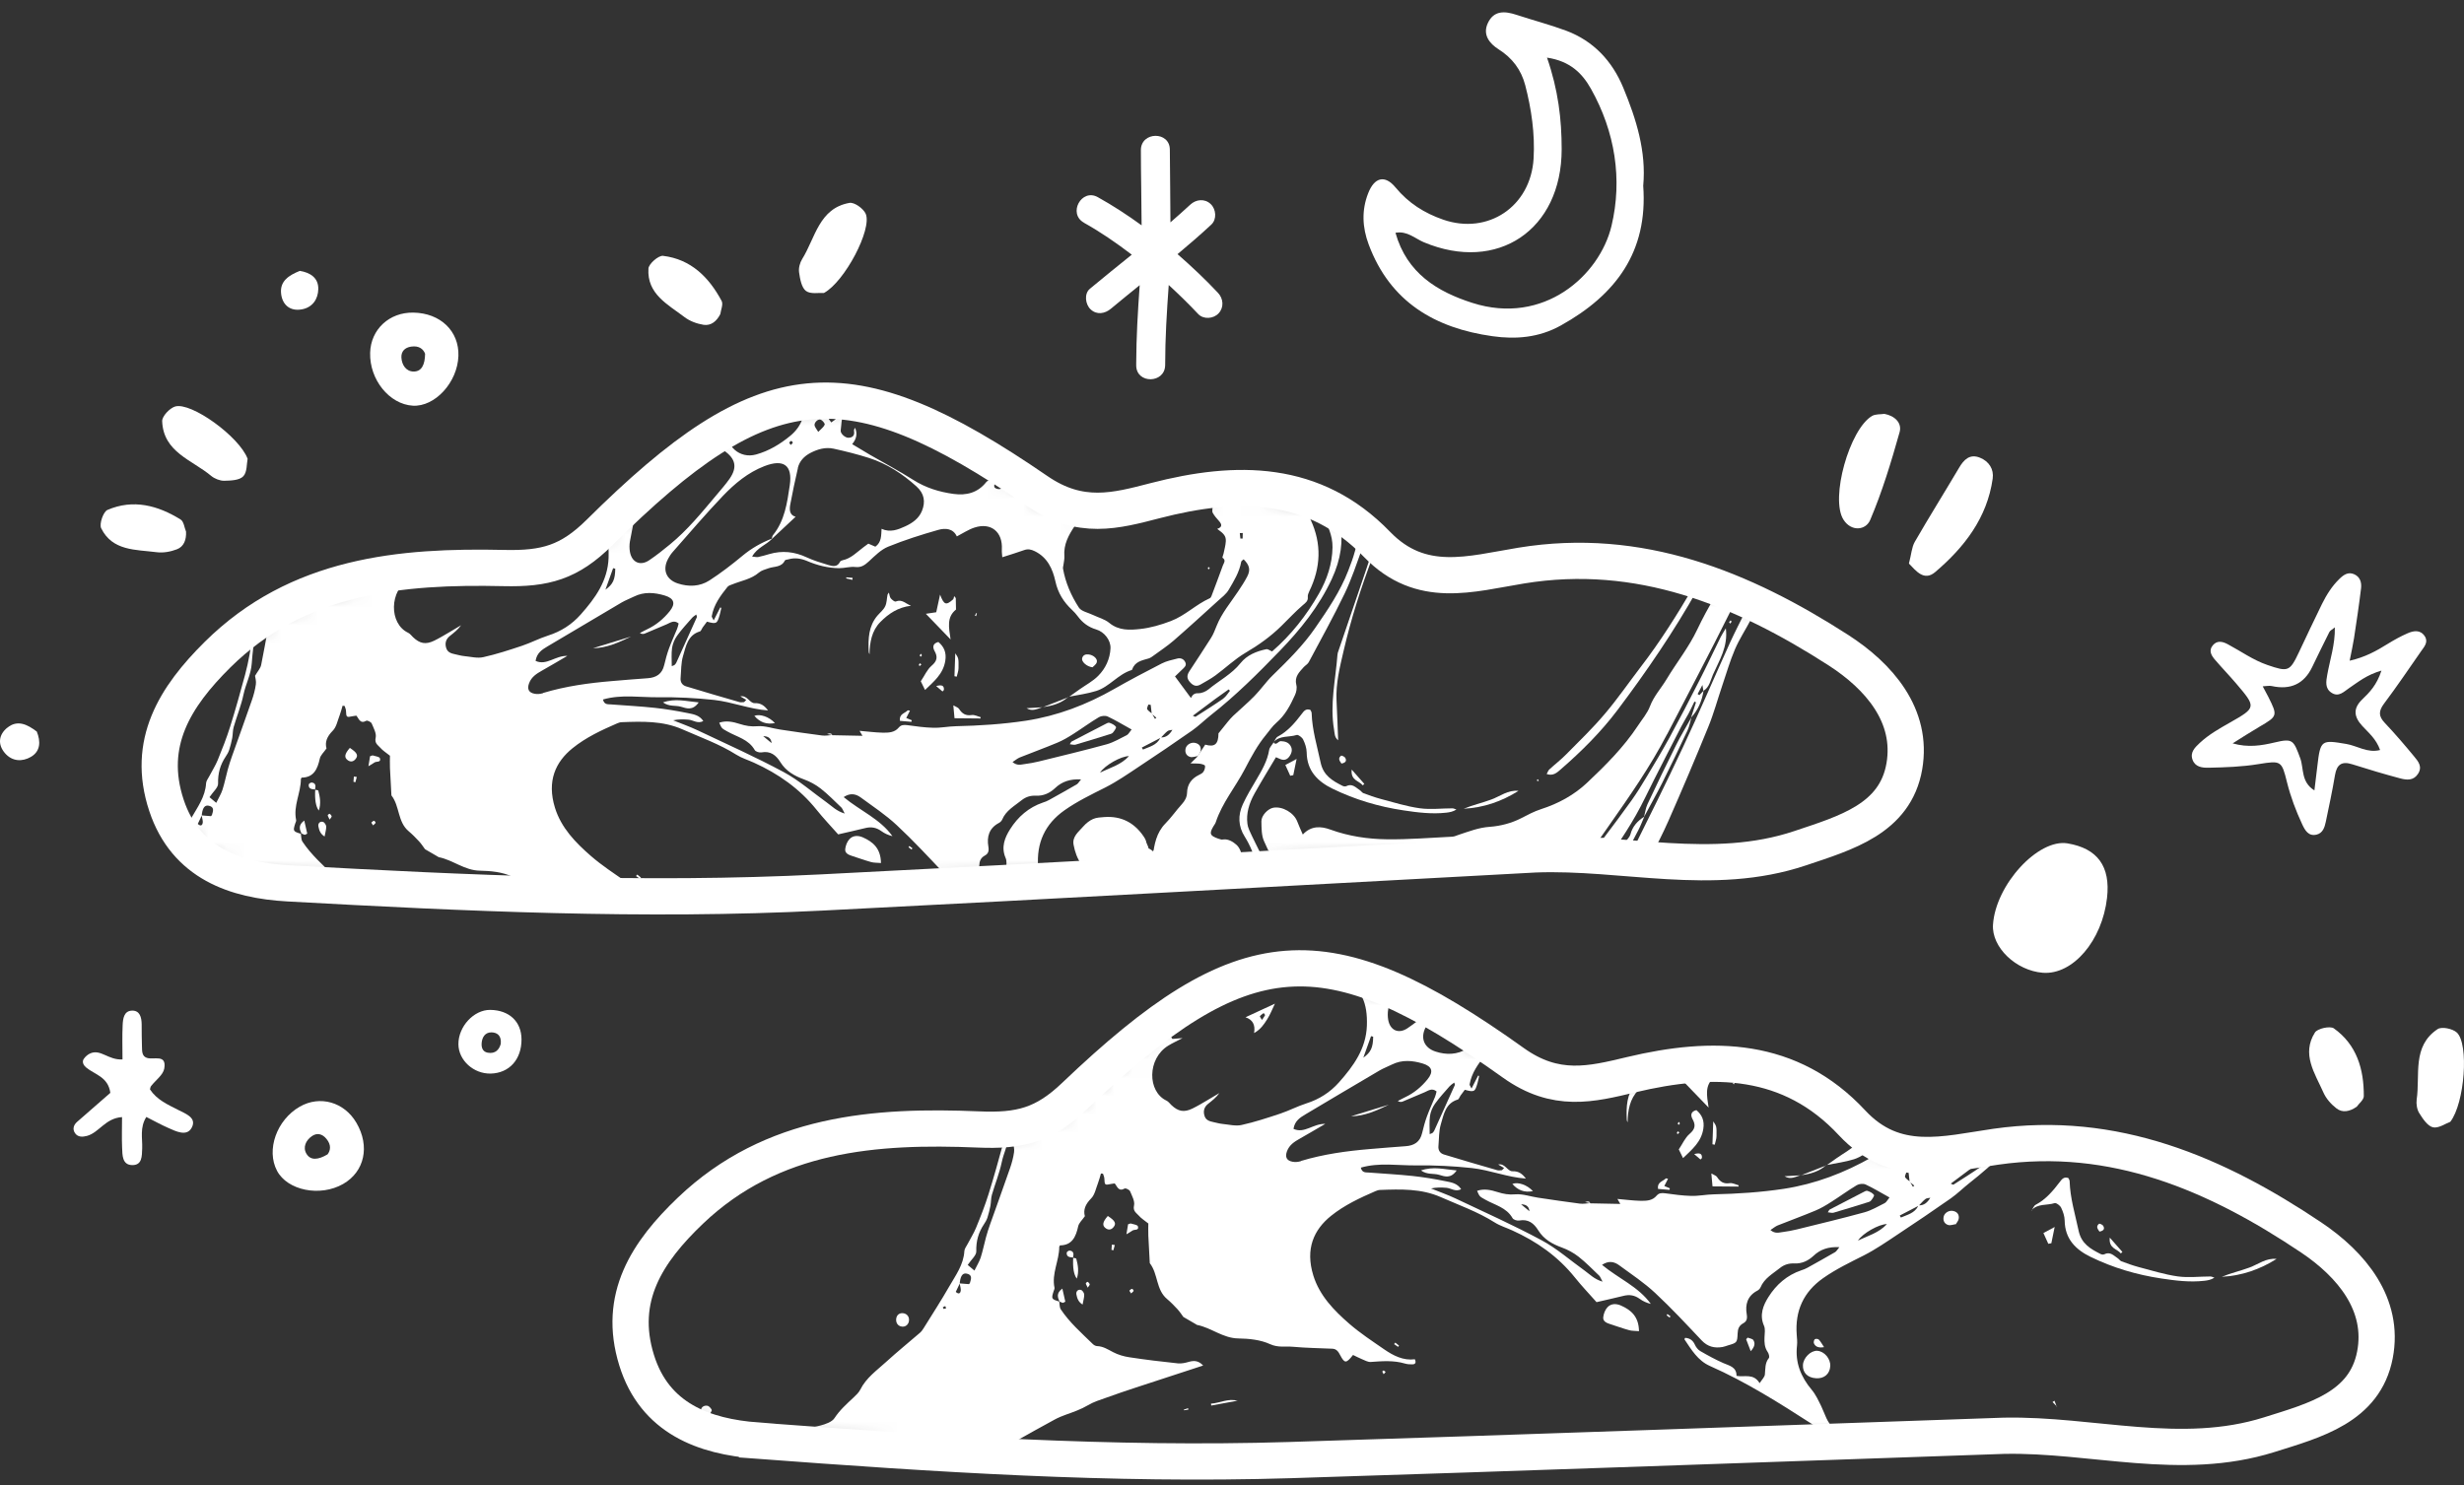 <svg width="136" height="82" viewBox="0 0 136 82" fill="none" xmlns="http://www.w3.org/2000/svg">
<rect x="0" y="0" width="136" height="82" fill="#333333" stroke="none"/>
<path d="M22.78 22.396C24.006 22.47 25.253 21.11 25.302 19.648C25.347 18.28 24.309 17.282 22.817 17.258C21.488 17.233 20.462 18.186 20.43 19.476C20.389 20.954 21.488 22.318 22.784 22.396H22.78ZM22.694 19.135C23.148 19.065 23.377 19.295 23.463 19.529C23.455 20.145 23.267 20.511 22.833 20.511C22.421 20.511 22.179 20.158 22.155 19.739C22.139 19.394 22.347 19.188 22.69 19.135H22.694Z" fill="white"/>
<path d="M15.52 16.252C15.602 16.839 16.015 17.188 16.644 17.081C17.249 16.979 17.556 16.514 17.568 15.96C17.581 15.344 17.131 15.048 16.55 14.954C15.958 15.192 15.418 15.516 15.52 16.247V16.252Z" fill="white"/>
<path d="M59.827 12.296C60.747 12.81 61.622 13.414 62.468 14.059C61.695 14.683 60.923 15.303 60.158 15.94C59.827 16.215 59.905 16.802 60.191 17.073C60.534 17.402 60.988 17.32 61.319 17.041C61.842 16.605 62.374 16.174 62.905 15.743C62.803 17.184 62.717 18.614 62.713 20.059C62.713 20.064 62.713 20.068 62.713 20.076C62.713 20.109 62.713 20.142 62.713 20.174C62.717 21.209 64.307 21.181 64.311 20.15C64.311 18.667 64.401 17.209 64.508 15.734C65.068 16.252 65.615 16.782 66.13 17.332C66.425 17.648 66.977 17.603 67.259 17.299C67.569 16.971 67.524 16.482 67.226 16.166C66.527 15.422 65.775 14.712 64.994 14.03C65.628 13.5 66.253 12.962 66.858 12.399C67.173 12.104 67.124 11.549 66.825 11.266C66.494 10.949 66.012 11.003 65.697 11.298C65.337 11.631 64.969 11.956 64.602 12.276C64.602 10.937 64.573 9.602 64.569 8.263C64.569 7.228 62.971 7.253 62.971 8.288C62.971 9.672 63.007 11.056 63.011 12.44C62.231 11.873 61.425 11.348 60.592 10.884C59.692 10.383 58.928 11.791 59.827 12.292V12.296Z" fill="white"/>
<path d="M90.697 10.255C90.966 13.915 89.172 16.288 86.151 17.968C84.937 18.646 83.653 18.741 82.374 18.56C79.214 18.116 76.729 16.675 75.544 13.495C75.192 12.555 75.147 11.61 75.515 10.67C75.854 9.799 76.431 9.626 77.027 10.349C77.747 11.22 78.622 11.766 79.652 12.124C82.121 12.982 84.492 11.409 84.647 8.747C84.725 7.388 84.528 6.028 84.185 4.706C83.96 3.847 83.47 3.198 82.709 2.718C82.219 2.406 81.822 1.925 82.117 1.284C82.448 0.561 83.061 0.607 83.707 0.82C84.618 1.12 85.55 1.362 86.445 1.695C87.958 2.262 88.988 3.371 89.597 4.845C90.317 6.583 90.872 8.365 90.697 10.255ZM85.387 3.182C86.008 4.969 86.196 6.591 86.196 8.238C86.196 12.695 82.652 15.077 78.585 13.372C78.098 13.167 77.669 12.732 77.023 12.851C77.653 15.093 79.349 16.108 81.262 16.72C85.207 17.985 88.293 15.208 88.947 12.469C89.56 9.897 89.143 7.273 87.815 4.907C87.337 4.057 86.674 3.375 85.387 3.182Z" fill="white"/>
<path d="M116.298 49.562C116.032 51.932 114.409 53.826 112.758 53.703C111.27 53.588 109.921 52.294 110.003 51.049C110.146 48.844 112.496 46.285 114.123 46.56C115.774 46.839 116.494 47.829 116.298 49.562Z" fill="white"/>
<path d="M129.684 36.476C130.555 36.279 131.176 35.926 131.786 35.548C132.133 35.334 132.493 35.133 132.869 34.969C133.208 34.817 133.584 34.747 133.833 35.121C134.046 35.445 133.809 35.7 133.633 35.95C132.955 36.92 132.296 37.901 131.585 38.846C131.283 39.253 131.275 39.536 131.626 39.906C132.19 40.501 132.726 41.13 133.249 41.762C133.474 42.033 133.723 42.329 133.457 42.728C133.208 43.105 132.836 43.064 132.489 42.974C131.597 42.736 130.715 42.473 129.836 42.194C129.255 42.009 128.981 42.198 128.879 42.793C128.736 43.656 128.548 44.514 128.372 45.369C128.307 45.677 128.205 45.993 127.865 46.075C127.412 46.186 127.22 45.829 127.068 45.504C126.721 44.757 126.431 43.989 126.23 43.184C125.936 42.001 125.912 41.98 124.669 42.181C123.753 42.333 122.834 42.362 121.91 42.383C121.55 42.391 121.158 42.346 121.014 41.935C120.871 41.528 121.149 41.265 121.419 41.011C121.914 40.551 122.49 40.226 123.075 39.894C124.546 39.06 124.542 39.043 123.406 37.712C123.038 37.281 122.645 36.875 122.278 36.447C122.069 36.209 121.881 35.93 122.135 35.626C122.372 35.343 122.67 35.408 122.968 35.569C123.692 35.955 124.358 36.439 125.147 36.71C126.3 37.105 126.382 37.08 126.897 35.992C127.318 35.108 127.726 34.221 128.16 33.346C128.413 32.837 128.712 32.356 129.124 31.958C129.353 31.736 129.603 31.552 129.942 31.703C130.273 31.851 130.355 32.163 130.318 32.48C130.208 33.4 130.069 34.316 129.93 35.232C129.877 35.581 129.795 35.93 129.689 36.476H129.684ZM131.454 37.018C130.621 37.257 130.155 37.655 129.652 37.992C129.366 38.185 129.088 38.501 128.691 38.246C128.315 38.008 128.389 37.614 128.45 37.265C128.601 36.41 128.891 35.581 128.871 34.636C128.72 34.759 128.609 34.809 128.569 34.891C128.246 35.532 127.931 36.181 127.62 36.825C127.173 37.754 126.428 38.103 125.384 37.873C125.245 37.844 125.094 37.881 124.89 37.889C125.008 38.115 125.11 38.292 125.2 38.472C125.723 39.52 125.711 39.536 124.706 40.123C124.207 40.415 123.721 40.731 123.23 41.039C124.084 41.282 124.816 41.163 125.56 40.986C126.549 40.752 126.59 40.855 126.962 41.861C127.166 42.416 126.991 43.171 127.743 43.635C127.808 43.097 127.861 42.691 127.906 42.288C128.074 40.842 128.127 40.838 129.509 41.072C130.101 41.171 130.674 41.586 131.369 41.405C131.148 40.785 130.735 40.456 130.392 40.083C129.934 39.586 129.852 39.126 130.379 38.616C130.784 38.226 131.185 37.823 131.446 37.014L131.454 37.018Z" fill="white"/>
<mask id="mask0_7591_17881" style="mask-type:luminance" maskUnits="userSpaceOnUse" x="8" y="22" width="98" height="28">
<path d="M15.916 48.766C25.715 49.308 35.525 49.768 45.339 49.271C58.469 48.61 71.599 47.87 84.724 47.168C89.597 46.979 94.51 48.453 99.358 46.827C101.876 45.981 104.607 45.209 105.109 42.309C105.596 39.495 103.707 37.335 101.471 35.893C96.162 32.476 90.48 30.159 83.968 31.223C81.172 31.679 78.437 32.566 76.009 30.057C72.531 26.459 68.259 26.475 63.767 27.637C61.58 28.204 59.63 28.742 57.251 27.108C46.75 19.899 42.196 20.363 33.089 29.399C31.421 31.051 30.096 31.412 27.807 31.359C22.125 31.231 16.431 31.753 12 36.148C9.67 38.46 8.048 41.019 9.188 44.461C10.251 47.669 13.006 48.605 15.916 48.766Z" fill="white"/>
</mask>
<g mask="url(#mask0_7591_17881)">
<path d="M73.994 28.824C73.638 28.681 73.328 28.471 73.025 28.229C71.059 27.687 69.076 27.251 67.024 27.35C67.024 27.35 67.024 27.35 67.02 27.35C66.751 27.444 66.481 27.543 66.215 27.637C66.464 27.728 66.71 27.818 66.939 27.904C66.934 28.077 66.885 28.216 66.934 28.307C67.024 28.475 67.159 28.623 67.286 28.767C67.45 28.952 67.47 29.104 67.184 29.198C67.564 29.465 67.674 29.605 67.658 29.884C67.646 30.11 67.58 30.332 67.535 30.558C67.519 30.64 67.454 30.775 67.478 30.792C67.687 30.931 67.543 31.084 67.495 31.219C67.29 31.786 67.078 32.349 66.865 32.911C66.849 32.956 66.812 33.014 66.767 33.03C66.007 33.371 65.414 33.987 64.621 34.287C64.069 34.497 63.509 34.661 62.941 34.723C62.36 34.788 61.751 34.821 61.224 34.386C60.975 34.18 60.627 34.094 60.329 33.95C60.059 33.819 59.683 33.753 59.544 33.536C59.123 32.883 58.808 32.168 58.673 31.392C58.661 31.326 58.69 31.252 58.698 31.178C58.718 31.018 58.759 30.858 58.747 30.701C58.698 30.052 58.984 29.535 59.327 29.026C59.515 28.746 59.761 28.582 60.079 28.475C60.129 28.459 60.182 28.438 60.231 28.422C58.489 27.9 56.997 26.865 55.432 25.966C55.403 26.048 55.37 26.13 55.325 26.212C55.432 26.183 55.571 26.097 55.632 26.134C55.71 26.183 55.763 26.34 55.755 26.442C55.738 26.66 55.395 26.98 55.17 27.001C55.08 27.009 54.941 26.972 54.896 26.91C54.855 26.853 54.884 26.709 54.929 26.635C55.015 26.504 55.137 26.393 55.244 26.278C55.08 26.335 54.913 26.389 54.749 26.454C54.639 26.5 54.504 26.528 54.438 26.611C53.968 27.21 53.335 27.362 52.636 27.268C51.847 27.161 51.095 26.931 50.404 26.491C49.627 25.999 48.814 25.567 48.017 25.107C47.702 24.922 47.387 24.733 47.036 24.52C47.293 24.212 47.326 23.924 47.195 23.616C47.154 23.67 47.13 23.735 47.138 23.789C47.183 24.044 47.056 24.163 46.823 24.167C46.639 24.167 46.377 23.928 46.402 23.76C46.463 23.358 46.414 22.906 46.754 22.598C46.549 22.573 46.341 22.544 46.136 22.52C46.161 22.733 46.185 22.906 46.161 23.066C46.145 23.165 45.981 23.234 45.883 23.321C45.826 23.226 45.707 23.119 45.719 23.033C45.748 22.857 45.781 22.663 45.944 22.495C45.809 22.479 45.678 22.462 45.544 22.446C45.544 22.446 45.544 22.446 45.544 22.45C45.544 22.688 45.233 22.971 45.016 22.947C44.824 22.922 44.706 22.766 44.734 22.573C44.742 22.507 44.775 22.442 44.82 22.38C44.702 22.372 44.583 22.368 44.465 22.368C44.416 22.614 44.37 22.865 44.293 23.107C44.166 23.493 43.925 23.805 43.627 24.052C43.062 24.52 42.441 24.894 41.73 25.091C40.827 25.341 40.025 24.623 40.152 23.703C40.095 23.739 40.042 23.776 39.984 23.814C39.915 23.855 39.841 23.867 39.768 23.863C39.711 23.965 39.649 24.068 39.584 24.167C39.167 24.232 38.987 24.623 38.68 24.844C38.509 24.968 38.353 25.111 38.19 25.247C38.456 25.111 38.725 24.976 38.987 24.836C39.33 24.651 39.653 24.66 39.98 24.89C40.602 25.325 40.708 25.801 40.267 26.434C40.042 26.754 39.78 27.046 39.531 27.346C38.73 28.299 37.945 29.264 36.976 30.057C36.608 30.361 36.232 30.66 35.835 30.927C35.345 31.26 34.875 31.055 34.769 30.467C34.736 30.278 34.736 30.073 34.769 29.884C34.887 29.256 35.002 28.623 35.165 28.007C35.198 27.88 35.243 27.752 35.292 27.633C35.083 27.839 34.875 28.048 34.67 28.266C34.589 28.594 34.392 28.874 34.27 29.247C34.274 29.026 34.278 28.845 34.282 28.677C34.008 28.968 33.734 29.26 33.461 29.551C33.571 29.913 33.608 30.324 33.591 30.792C33.546 32.069 32.855 33.018 32.054 33.922C31.56 34.48 30.959 34.862 30.248 35.088C29.761 35.244 29.299 35.487 28.813 35.651C28.11 35.885 27.398 36.119 26.675 36.279C26.348 36.353 25.98 36.255 25.633 36.222C25.457 36.205 25.289 36.156 25.117 36.119C24.905 36.074 24.701 36.016 24.627 35.77C24.545 35.503 24.615 35.277 24.835 35.105C25.052 34.932 25.273 34.764 25.449 34.517C25.232 34.649 25.015 34.78 24.795 34.907C24.521 35.068 24.247 35.232 23.961 35.372C23.495 35.597 23.172 35.532 22.8 35.178C22.71 35.092 22.632 34.981 22.526 34.932C21.475 34.435 21.459 32.62 22.624 31.901C22.71 31.847 22.8 31.798 22.894 31.749C21.786 31.93 20.662 32.069 19.575 32.344C19.497 32.476 19.391 32.509 19.211 32.443C18.974 32.513 18.741 32.587 18.508 32.669C17.58 33.01 16.779 33.564 15.916 34.028C15.552 34.226 15.18 34.402 14.808 34.579C14.694 35.289 14.551 35.996 14.416 36.702C14.379 36.9 14.212 37.072 14.077 37.31C14.089 37.409 14.15 37.602 14.122 37.783C14.081 38.078 13.999 38.378 13.901 38.661C13.541 39.701 13.165 40.732 12.797 41.771C12.716 42.005 12.638 42.239 12.572 42.481C12.47 42.855 12.397 43.237 12.278 43.603C12.205 43.829 12.074 44.038 11.935 44.322C11.751 44.165 11.632 44.067 11.563 44.009C11.763 43.709 12.045 43.48 12.037 43.258C12.021 42.699 12.155 42.218 12.458 41.767C12.536 41.652 12.605 41.533 12.65 41.401C12.72 41.188 12.773 40.966 12.818 40.744C12.854 40.543 12.842 40.325 12.899 40.132C13.071 39.532 13.312 38.953 13.439 38.345C13.562 37.758 13.856 37.236 13.897 36.608C13.934 36.041 14.015 35.478 14.093 34.916C14.044 34.936 13.995 34.961 13.946 34.981C13.852 35.745 13.729 36.501 13.529 37.245C13.267 38.206 13.002 39.167 12.703 40.115C12.507 40.74 12.266 41.352 12.017 41.96C11.89 42.268 11.706 42.555 11.55 42.855C11.485 42.983 11.383 43.106 11.375 43.237C11.334 43.989 10.896 44.572 10.545 45.184C10.439 45.369 10.324 45.55 10.214 45.734C10.218 45.743 10.226 45.747 10.23 45.755C11.187 47.607 13.729 48.125 15.589 48.429C16.877 48.638 18.177 48.729 19.481 48.77C19.235 48.634 18.994 48.503 18.7 48.49C18.618 48.49 18.524 48.437 18.463 48.38C17.841 47.772 17.179 47.193 16.693 46.461C16.619 46.35 16.631 46.178 16.607 46.03C16.174 45.899 16.166 45.878 16.292 45.471C16.313 45.406 16.358 45.328 16.345 45.27C16.178 44.486 16.607 43.775 16.607 43.011C16.607 42.995 16.623 42.978 16.648 42.929C17.314 42.925 17.527 42.457 17.653 41.873C17.694 41.689 17.87 41.537 18.021 41.319C17.923 40.97 18.05 40.658 18.365 40.341C18.569 40.14 18.63 39.787 18.745 39.495C18.81 39.323 18.855 39.142 18.908 38.961C18.945 38.965 18.982 38.97 19.023 38.974C19.047 39.06 19.092 39.146 19.096 39.233C19.113 39.606 19.117 39.614 19.481 39.536C19.534 39.524 19.583 39.52 19.669 39.508C19.804 39.664 19.873 39.984 20.216 39.791C20.274 39.758 20.478 39.857 20.515 39.939C20.621 40.194 20.789 40.489 20.735 40.727C20.662 41.044 20.87 41.138 21.001 41.29C21.124 41.434 21.3 41.541 21.524 41.721C21.524 41.873 21.512 42.136 21.524 42.395C21.545 42.884 21.578 43.377 21.602 43.866C21.602 43.882 21.602 43.907 21.61 43.919C22.068 44.506 21.941 45.377 22.559 45.891C22.759 46.059 22.947 46.252 23.127 46.445C23.254 46.581 23.356 46.741 23.458 46.88C23.695 47.016 23.932 47.151 24.165 47.291C24.181 47.299 24.194 47.316 24.21 47.32C24.999 47.472 25.637 48.055 26.491 48.067C27.084 48.076 27.721 48.141 28.249 48.384C28.69 48.585 29.095 48.49 29.508 48.527C30.227 48.593 30.955 48.601 31.678 48.634C31.907 48.642 32.013 48.794 32.108 48.979C32.361 49.456 32.443 49.46 32.823 48.979C32.978 49.053 33.142 49.139 33.309 49.209C33.469 49.275 33.636 49.373 33.796 49.365C34.429 49.32 35.059 49.267 35.684 49.452C35.819 49.493 35.966 49.501 36.105 49.497C36.273 49.493 36.314 49.39 36.236 49.217C35.594 49.3 35.047 49.016 34.54 48.667C33.886 48.215 33.215 47.776 32.614 47.254C31.768 46.519 30.975 45.702 30.632 44.597C30.17 43.106 30.673 42.054 31.605 41.303C32.344 40.707 33.199 40.309 34.061 39.935C34.143 39.902 34.229 39.869 34.315 39.869C35.451 39.828 36.579 39.787 37.663 40.263C38.668 40.707 39.706 41.073 40.642 41.664C40.941 41.853 41.288 41.956 41.611 42.103C42.956 42.711 44.133 43.537 45.069 44.703C45.446 45.172 45.862 45.611 46.263 46.063C46.754 45.948 47.252 45.841 47.743 45.718C48.074 45.632 48.364 45.677 48.646 45.882C48.826 46.014 49.03 46.104 49.259 46.162C48.573 45.205 47.477 44.761 46.566 44.005C46.938 43.755 47.244 43.829 47.522 44.034C48.193 44.527 48.895 44.991 49.501 45.558C50.396 46.392 51.23 47.291 52.068 48.178C52.399 48.527 52.775 48.614 53.216 48.54C53.318 48.523 53.421 48.478 53.523 48.449C54.009 48.306 54.03 48.301 54.05 47.796C54.058 47.538 54.128 47.357 54.361 47.23C54.549 47.127 54.594 46.979 54.553 46.737C54.459 46.194 54.594 45.718 55.129 45.435C55.203 45.398 55.281 45.324 55.313 45.25C55.526 44.74 55.996 44.494 56.392 44.174C56.617 43.993 56.883 43.911 57.185 43.927C57.594 43.944 57.938 43.788 58.24 43.504C58.612 43.151 59.066 42.995 59.667 43.028C59.552 43.163 59.507 43.258 59.429 43.303C58.927 43.594 58.42 43.878 57.909 44.161C57.803 44.223 57.684 44.268 57.566 44.305C56.777 44.572 56.18 45.098 55.751 45.78C55.46 46.24 55.244 46.77 55.505 47.365C55.587 47.546 55.542 47.784 55.534 47.998C55.526 48.154 55.534 48.306 55.559 48.449C56.147 48.322 56.736 48.191 57.316 48.084C57.312 48.006 57.304 47.932 57.3 47.858C57.198 46.535 57.676 45.492 58.755 44.732C59.466 44.231 60.247 43.857 61.02 43.467C61.661 43.139 62.262 42.724 62.867 42.321C63.856 41.668 64.838 41.003 65.806 40.325C66.166 40.07 66.485 39.754 66.832 39.479C68.206 38.403 69.44 37.171 70.646 35.922C71.778 34.751 72.804 33.478 73.507 31.967C74.014 30.878 74.157 29.843 73.961 28.849L73.994 28.824ZM11.187 45.431C11.162 45.591 11.052 45.611 10.917 45.484C10.991 45.332 11.06 45.18 11.134 45.028C11.154 45.163 11.207 45.303 11.191 45.435L11.187 45.431ZM11.702 44.983C11.694 45.011 11.661 45.036 11.645 45.057C11.469 45.04 11.301 45.028 11.134 45.016C11.138 44.983 11.142 44.95 11.146 44.917C11.195 44.576 11.318 44.432 11.53 44.482C11.841 44.551 11.767 44.773 11.702 44.979V44.983ZM68.594 29.424C68.594 29.527 68.586 29.63 68.586 29.732C68.545 29.732 68.504 29.732 68.463 29.732L68.431 29.432C68.484 29.432 68.541 29.424 68.594 29.424ZM45.303 23.169C45.401 23.21 45.544 23.386 45.519 23.444C45.462 23.579 45.323 23.678 45.163 23.842C45.061 23.67 44.971 23.579 44.959 23.477C44.939 23.317 45.159 23.111 45.298 23.169H45.303ZM44.035 25.838C44.125 25.456 44.387 25.185 44.73 25.005C45.135 24.795 45.564 24.672 46.014 24.77C46.668 24.914 47.322 25.078 47.959 25.28C48.953 25.596 49.815 26.159 50.584 26.853C51.013 27.239 51.095 27.695 50.886 28.208C50.711 28.631 50.359 28.874 49.971 29.054C49.562 29.243 49.133 29.412 48.658 29.194C48.634 29.56 48.663 29.933 48.315 30.18C48.18 30.122 48.058 30.065 47.927 30.012C47.829 30.085 47.743 30.147 47.661 30.209C47.293 30.484 46.974 30.833 46.5 30.931C46.451 30.94 46.386 30.973 46.365 31.014C46.218 31.318 45.961 31.264 45.728 31.194C45.323 31.071 44.91 30.948 44.53 30.771C43.855 30.455 43.177 30.381 42.466 30.587C42.261 30.644 42.057 30.71 41.848 30.751C41.763 30.767 41.664 30.738 41.513 30.726C41.795 30.221 42.298 30.085 42.617 29.74C43.042 29.342 43.471 28.944 43.913 28.529C43.569 28.434 43.565 28.13 43.622 27.831C43.749 27.165 43.884 26.504 44.039 25.847L44.035 25.838ZM43.676 24.343C43.696 24.339 43.761 24.413 43.757 24.438C43.749 24.479 43.696 24.512 43.643 24.565C43.61 24.512 43.561 24.462 43.569 24.434C43.582 24.393 43.635 24.352 43.676 24.343ZM36.865 30.866C36.939 30.726 37.029 30.587 37.135 30.467C38.051 29.428 38.95 28.373 39.907 27.37C40.557 26.693 41.284 26.085 42.184 25.736C43.251 25.321 43.757 25.678 43.59 26.799C43.447 27.765 43.312 28.746 42.662 29.547C42.621 29.597 42.621 29.671 42.6 29.736C42.012 29.966 41.476 30.27 40.982 30.681C40.397 31.166 39.792 31.634 39.155 32.045C38.623 32.386 38.01 32.406 37.409 32.209C36.767 31.999 36.555 31.449 36.87 30.862L36.865 30.866ZM38.468 34.061C38.092 34.903 37.712 35.741 37.331 36.579C37.311 36.624 37.274 36.669 37.237 36.706C37.217 36.727 37.176 36.735 37.078 36.776C37.078 36.423 37.05 36.09 37.094 35.77C37.131 35.536 37.233 35.289 37.372 35.096C37.618 34.751 37.912 34.439 38.19 34.119C38.251 34.045 38.341 33.996 38.427 33.926C38.447 33.996 38.476 34.037 38.464 34.057L38.468 34.061ZM33.841 31.367C33.882 31.375 33.918 31.387 33.959 31.396C33.951 31.991 33.837 32.258 33.416 32.554C33.575 32.11 33.71 31.736 33.841 31.367ZM29.974 38.267C29.826 38.312 29.655 38.329 29.508 38.3C29.177 38.239 29.083 38.033 29.205 37.713C29.336 37.368 29.614 37.191 29.912 37.023C30.35 36.776 30.779 36.522 31.314 36.209C30.64 36.189 30.166 36.764 29.561 36.485C29.63 36.045 29.921 35.864 30.207 35.692C31.576 34.875 32.945 34.065 34.319 33.256C34.532 33.133 34.769 33.047 34.989 32.936C35.549 32.657 36.126 32.706 36.698 32.878C37.213 33.035 37.303 33.326 36.959 33.749C36.62 34.168 36.212 34.509 35.721 34.739C35.582 34.805 35.451 34.879 35.316 34.949C35.423 35.006 35.508 35.01 35.586 34.977C35.995 34.809 36.4 34.636 36.808 34.46C37.013 34.369 37.209 34.213 37.458 34.419C37.43 34.521 37.413 34.624 37.372 34.718C37.225 35.076 37.062 35.429 36.927 35.795C36.816 36.094 36.735 36.407 36.661 36.715C36.547 37.208 36.224 37.409 35.745 37.442C35.092 37.487 34.437 37.544 33.788 37.598C32.5 37.705 31.22 37.881 29.978 38.255L29.974 38.267ZM60.717 42.654C60.975 42.247 61.886 41.738 62.315 41.742C61.862 42.235 61.257 42.387 60.717 42.654ZM62.193 40.584C61.829 40.764 61.469 40.982 61.085 41.089C59.842 41.43 58.587 41.73 57.337 42.038C57.079 42.099 56.818 42.149 56.556 42.181C56.356 42.206 56.143 42.288 55.886 42.071C56.045 41.968 56.155 41.869 56.286 41.816C56.977 41.541 57.676 41.286 58.363 40.999C58.669 40.871 58.959 40.699 59.242 40.518C59.716 40.218 60.169 39.881 60.652 39.594C60.782 39.516 61.007 39.495 61.142 39.557C61.567 39.754 61.972 40.005 62.459 40.272C62.328 40.432 62.283 40.539 62.197 40.58L62.193 40.584ZM63.084 41.377C63.063 41.34 63.043 41.303 63.023 41.27C63.362 41.093 63.705 40.916 64.044 40.74C63.84 41.147 63.44 41.224 63.084 41.381V41.377ZM63.382 38.896C63.427 38.9 63.468 38.908 63.513 38.912C63.529 39.068 63.546 39.224 63.566 39.38C63.48 39.306 63.374 39.245 63.321 39.154C63.288 39.097 63.358 38.986 63.382 38.9V38.896ZM63.611 39.442C63.681 39.499 63.754 39.561 63.824 39.623C63.799 39.643 63.775 39.668 63.75 39.688C63.701 39.606 63.656 39.524 63.607 39.442H63.611ZM64.089 40.711C64.204 40.592 64.31 40.465 64.441 40.362C64.506 40.309 64.621 40.313 64.711 40.292C64.551 40.559 64.363 40.715 64.094 40.711H64.089ZM67.527 38.563C67.024 38.912 66.505 39.237 65.986 39.569C65.97 39.578 65.933 39.549 65.839 39.512C66.268 39.191 66.669 38.892 67.069 38.592C67.315 38.411 67.568 38.234 67.817 38.058C67.842 38.082 67.867 38.111 67.887 38.136C67.768 38.28 67.67 38.456 67.523 38.559L67.527 38.563ZM72.8 32.767C72.118 33.967 71.255 35.063 70.213 35.963C70.098 35.918 69.984 35.823 69.894 35.84C69.346 35.955 68.827 36.164 68.471 36.608C67.981 37.22 67.29 37.569 66.706 38.054C66.55 38.181 66.317 38.28 66.121 38.271C65.884 38.263 65.802 38.403 65.733 38.534C65.43 38.128 65.152 37.746 64.854 37.343C65.001 37.203 65.128 37.08 65.25 36.961C65.365 36.85 65.512 36.743 65.422 36.559C65.336 36.374 65.16 36.308 64.977 36.357C64.686 36.431 64.384 36.493 64.122 36.628C63.239 37.08 62.36 37.544 61.502 38.033C59.977 38.904 58.367 39.52 56.629 39.787C55.35 39.98 54.062 40.062 52.771 40.091C52.35 40.099 51.929 40.19 51.508 40.177C51.029 40.165 50.555 40.099 50.081 40.033C49.889 40.009 49.733 40.013 49.603 40.169C49.37 40.448 49.035 40.452 48.72 40.448C48.307 40.44 47.894 40.383 47.444 40.346C47.506 40.452 47.538 40.506 47.604 40.621C47.023 40.608 46.48 40.6 45.936 40.588L45.952 40.576C45.76 40.588 45.564 40.629 45.376 40.604C44.603 40.506 43.835 40.391 43.062 40.276C42.645 40.214 42.22 40.058 41.812 40.091C41.456 40.124 41.158 40.07 40.835 39.968C40.471 39.853 40.091 39.762 39.698 39.898C39.841 40.239 39.858 40.214 40.148 40.383C40.675 40.682 41.317 40.81 41.656 41.405C41.705 41.496 41.91 41.557 42.024 41.537C42.523 41.442 42.834 41.689 43.075 42.079C43.381 42.572 43.847 42.835 44.379 43.028C44.706 43.147 45.025 43.319 45.298 43.533C45.703 43.849 46.063 44.223 46.435 44.576C46.496 44.634 46.525 44.732 46.623 44.913C46.161 44.773 45.92 44.506 45.638 44.305C44.845 43.738 44.101 43.077 43.251 42.621C41.705 41.791 40.099 41.073 38.513 40.321C38.071 40.111 37.609 39.951 37.156 39.766C37.446 39.701 37.724 39.709 38.002 39.73C38.259 39.75 38.505 39.972 38.819 39.807C38.599 39.471 38.264 39.43 37.965 39.368C37.36 39.245 36.747 39.142 36.13 39.076C35.325 38.99 34.515 38.949 33.71 38.887C33.542 38.875 33.35 38.908 33.281 38.616C34.307 38.321 35.333 38.505 36.342 38.493C37.368 38.481 38.398 38.53 39.416 38.641C40.418 38.752 41.374 39.15 42.392 39.22C42.2 38.97 42.008 38.805 41.652 38.818C41.378 38.826 41.243 38.366 40.863 38.444C40.982 38.514 41.084 38.575 41.19 38.637C41.149 38.678 41.113 38.719 41.072 38.76C40.986 38.76 40.896 38.785 40.814 38.76C39.829 38.477 38.844 38.189 37.863 37.889C37.663 37.828 37.544 37.663 37.565 37.433C37.601 37.027 37.585 36.6 37.699 36.218C37.859 35.68 37.957 35.059 38.631 34.858C38.697 34.838 38.73 34.714 38.779 34.645C38.86 34.534 38.946 34.423 39.02 34.32C39.543 34.46 39.58 34.439 39.719 33.963C39.76 33.827 39.78 33.692 39.813 33.556L39.755 33.536C39.645 33.753 39.535 33.971 39.392 34.25C39.322 34.106 39.277 34.057 39.285 34.02C39.396 33.384 39.764 32.883 40.156 32.398C40.217 32.324 40.336 32.295 40.434 32.254C40.925 32.057 41.464 31.975 41.889 31.609C42.032 31.486 42.237 31.437 42.421 31.371C42.735 31.26 43.132 31.33 43.32 30.944C43.34 30.899 43.447 30.899 43.516 30.878C43.872 30.775 44.215 30.829 44.554 30.973C45.114 31.211 45.699 31.359 46.308 31.367C46.606 31.371 46.913 31.268 47.203 31.301C47.547 31.342 47.739 31.19 47.968 30.981C48.295 30.681 48.626 30.34 49.022 30.18C49.922 29.814 50.853 29.519 51.79 29.252C52.174 29.145 52.607 29.165 52.812 29.613C53.139 29.445 53.449 29.235 53.788 29.124C54.704 28.828 55.354 29.367 55.297 30.332C55.289 30.463 55.309 30.599 55.321 30.763C55.755 30.623 56.139 30.508 56.515 30.373C56.736 30.291 56.907 30.328 57.116 30.43C57.811 30.771 58.101 31.404 58.252 32.09C58.391 32.735 58.706 33.236 59.172 33.671C59.286 33.778 59.397 33.901 59.491 34.028C59.752 34.382 60.079 34.624 60.509 34.751C60.954 34.883 61.314 35.347 61.294 35.791C61.265 36.378 61.02 36.904 60.615 37.31C60.321 37.61 59.932 37.811 59.585 38.058C59.397 38.193 59.205 38.325 59.017 38.46C59.515 38.362 60.026 38.296 60.509 38.144C61.236 37.914 61.71 37.224 62.45 36.994C62.467 36.99 62.487 36.977 62.491 36.961C62.638 36.517 63.035 36.46 63.403 36.349C63.501 36.32 63.591 36.251 63.677 36.189C64.044 35.918 64.429 35.667 64.776 35.367C65.602 34.649 66.411 33.909 67.225 33.17C67.433 32.981 67.678 32.8 67.817 32.562C68.103 32.078 68.406 31.589 68.508 31.014C68.516 30.96 68.598 30.923 68.643 30.878C68.97 31.203 69.031 31.461 68.839 31.831C68.692 32.114 68.516 32.381 68.337 32.648C67.924 33.269 67.437 33.84 67.155 34.542C67.061 34.772 66.975 35.01 66.844 35.215C66.452 35.84 66.043 36.448 65.643 37.064C65.516 37.261 65.492 37.442 65.667 37.643C65.843 37.848 66.023 37.93 66.268 37.787C66.542 37.627 66.824 37.479 67.082 37.29C67.638 36.883 68.144 36.394 68.733 36.045C69.461 35.618 70.131 35.142 70.728 34.554C71.12 34.172 71.492 33.766 71.909 33.408C72.069 33.273 72.208 33.182 72.183 32.948C72.175 32.85 72.22 32.739 72.265 32.644C72.903 31.334 72.96 30.02 72.338 28.689C72.248 28.5 72.154 28.291 72.379 28.093C72.637 28.077 72.808 28.245 72.931 28.434C73.283 28.972 73.556 29.543 73.548 30.217C73.536 31.133 73.238 31.999 72.808 32.751L72.8 32.767ZM42.588 41.023C42.408 40.875 42.269 40.76 42.126 40.641C42.413 40.641 42.566 40.769 42.588 41.023Z" fill="white"/>
<path d="M36.023 39.541C36.023 39.541 36.023 39.553 36.023 39.561C36.117 39.569 36.212 39.577 36.306 39.586V39.565C36.212 39.557 36.117 39.549 36.023 39.541Z" fill="white"/>
<path d="M89.784 47.061C90.001 46.646 90.222 46.227 90.438 45.808C90.561 45.574 90.651 45.323 90.757 45.081C90.389 45.319 90.107 45.615 89.993 46.059C89.964 46.169 89.874 46.272 89.8 46.367C89.621 46.601 89.437 46.831 89.257 47.061C89.433 47.061 89.608 47.061 89.784 47.061Z" fill="white"/>
<path d="M96.345 33.729C96.059 34.308 95.761 34.883 95.491 35.47C94.616 37.397 93.787 39.343 92.887 41.258C91.976 43.204 91.015 45.127 90.059 47.053C90.189 47.053 90.324 47.053 90.455 47.053C90.68 47.053 90.802 47.201 90.835 47.373C90.917 47.373 90.995 47.382 91.076 47.386C91.42 46.704 91.775 46.03 92.082 45.332C92.842 43.607 93.578 41.874 94.289 40.128C94.592 39.389 94.8 38.612 95.058 37.852C95.287 37.179 95.483 36.493 95.761 35.844C96.006 35.273 96.354 34.752 96.64 34.201C96.689 34.107 96.738 34.012 96.791 33.914C96.644 33.856 96.493 33.794 96.345 33.733V33.729Z" fill="white"/>
<path d="M70.429 41.804C70.482 41.828 70.56 41.861 70.638 41.894C70.842 41.989 71.018 41.96 71.157 41.775C71.292 41.594 71.357 41.385 71.234 41.179C71.116 40.978 70.924 40.925 70.691 40.916C70.543 40.916 70.45 41.188 70.282 40.982L70.29 40.999C70.208 41.13 70.078 41.253 70.053 41.393C69.955 42.009 69.648 42.527 69.342 43.048C69.08 43.492 68.81 43.935 68.598 44.4C68.324 44.999 68.336 45.615 68.704 46.19C68.859 46.437 68.99 46.696 69.097 46.958C69.244 47.332 69.342 47.607 69.411 47.813C69.444 47.911 69.485 48.03 69.583 48.063C69.734 48.117 69.918 47.932 69.959 47.891C69.779 47.529 69.554 47.082 69.301 46.56C68.953 45.849 68.88 45.702 68.851 45.48C68.778 44.921 68.933 44.363 69.248 43.8C69.62 43.135 70.02 42.486 70.425 41.804H70.429Z" fill="white"/>
<path d="M75.212 29.593C75.188 29.65 75.155 29.716 75.082 29.884C75.09 29.744 75.102 29.613 75.11 29.486C75.053 29.428 75 29.371 74.943 29.309C74.951 30.069 74.697 30.784 74.419 31.498C73.974 32.653 73.283 33.667 72.588 34.673C71.922 35.639 71.084 36.464 70.242 37.286C69.878 37.639 69.592 38.066 69.236 38.427C68.868 38.805 68.46 39.146 68.071 39.512C67.957 39.618 67.855 39.742 67.752 39.865C67.597 40.05 67.45 40.243 67.254 40.485C67.25 41.081 67.049 41.261 66.522 41.109C66.375 41.331 66.232 41.545 66.093 41.758L66.134 41.726C66.023 41.837 65.913 41.943 65.709 42.145C65.962 42.153 66.105 42.145 66.248 42.165C66.342 42.181 66.502 42.227 66.51 42.276C66.526 42.383 66.485 42.514 66.42 42.609C66.367 42.691 66.256 42.74 66.162 42.789C65.762 42.987 65.533 43.303 65.52 43.755C65.512 44.022 65.394 44.219 65.218 44.412C64.912 44.749 64.65 45.131 64.331 45.455C63.824 45.968 63.71 46.613 63.628 47.275C65.214 47.139 66.8 47.045 68.39 46.983C68.259 46.773 68.063 46.593 67.793 46.474C67.613 46.396 67.421 46.359 67.237 46.297C66.779 46.141 66.735 46.014 66.976 45.615C67.021 45.537 67.082 45.467 67.106 45.385C67.462 44.309 68.198 43.438 68.713 42.449C69.061 41.783 69.408 41.13 69.89 40.551C70.07 40.333 70.23 40.087 70.442 39.906C70.933 39.487 71.219 38.937 71.476 38.37C71.554 38.206 71.595 37.98 71.55 37.807C71.439 37.359 71.709 37.109 71.954 36.834C72.044 36.735 72.179 36.665 72.237 36.554C72.907 35.298 73.598 34.053 74.215 32.772C74.599 31.975 74.877 31.125 75.18 30.291C75.257 30.077 75.249 29.839 75.221 29.601C75.221 29.601 75.216 29.593 75.212 29.593Z" fill="white"/>
<path d="M92.011 40.547C93.172 38.304 94.358 36.074 95.482 33.81C95.543 33.687 95.604 33.564 95.666 33.441C95.318 33.285 94.971 33.124 94.627 32.964C94.292 33.552 93.969 34.143 93.679 34.755C93.213 35.741 92.535 36.579 91.983 37.503C91.684 38 91.284 38.427 91.071 38.99C90.924 39.38 90.63 39.717 90.397 40.074C89.62 41.249 88.631 42.239 87.617 43.196C86.885 43.89 86.015 44.362 85.058 44.67C84.674 44.794 84.323 44.983 83.959 45.171C83.439 45.438 82.822 45.603 82.238 45.644C81.616 45.685 81.073 45.903 80.509 46.087C80.394 46.124 80.276 46.186 80.157 46.19C78.955 46.248 77.749 46.35 76.548 46.334C75.489 46.322 74.439 46.165 73.425 45.796C72.926 45.615 72.378 45.566 71.908 46.071C71.794 45.804 71.688 45.582 71.602 45.352C71.418 44.867 70.78 44.498 70.277 44.592C69.983 44.646 69.615 45.023 69.623 45.344C69.631 45.714 69.623 46.116 69.77 46.441C69.844 46.601 69.918 46.765 69.991 46.925C70.155 47.098 70.298 47.213 70.371 47.266C73.273 49.427 81.33 46.917 81.796 46.934C81.927 46.938 82.021 46.999 82.021 46.999C82.091 47.044 82.136 47.114 82.164 47.188C83.517 47.18 84.87 47.147 86.223 47.114C86.313 46.991 86.456 46.909 86.64 46.946C86.934 46.999 87.229 47.044 87.527 47.085C88.01 47.073 88.492 47.065 88.978 47.061C89.044 46.97 89.109 46.876 89.17 46.786C89.571 46.202 89.955 45.603 90.303 44.987C90.662 44.354 90.965 43.693 91.296 43.044C91.795 42.062 92.293 41.081 92.8 40.103C92.923 39.865 93.066 39.639 93.193 39.405C93.311 39.183 93.413 38.957 93.524 38.731L93.61 38.772L93.336 39.618C93.728 39.199 93.937 38.694 94.027 38.136C94.354 37.93 94.411 37.556 94.546 37.244C94.889 36.46 95.388 35.712 95.257 34.685C95.134 34.895 95.04 35.03 94.967 35.178C94.574 35.975 94.198 36.784 93.794 37.573C93.254 38.633 92.706 39.692 92.138 40.736C91.729 41.483 91.288 42.214 90.85 42.945C90.597 43.372 90.331 43.795 90.045 44.198C89.551 44.892 89.04 45.57 88.529 46.248C88.508 46.272 88.443 46.264 88.316 46.28C88.496 46.022 88.635 45.82 88.778 45.619C89.931 43.972 91.084 42.329 92.011 40.538V40.547ZM93.965 37.815C93.998 38.012 94.006 38.078 94.018 38.144C93.945 38.222 93.867 38.3 93.794 38.378C93.761 38.357 93.732 38.333 93.7 38.312C93.769 38.177 93.843 38.045 93.965 37.815Z" fill="white"/>
<path d="M59.683 47.71C60.889 47.546 62.095 47.414 63.309 47.303C63.333 47.147 63.284 46.995 63.043 46.86C63.37 46.638 63.28 46.412 63.129 46.186C62.61 45.414 61.89 45.04 60.958 45.106C60.746 45.122 60.521 45.131 60.333 45.213C60.137 45.299 59.944 45.451 59.801 45.615C59.544 45.915 59.164 46.178 59.258 46.646C59.331 47.032 59.458 47.394 59.679 47.706L59.683 47.71ZM62.299 46.975C62.324 46.983 62.344 46.995 62.368 47.004L62.283 47.217C62.258 47.209 62.234 47.197 62.209 47.188C62.238 47.119 62.266 47.049 62.299 46.979V46.975Z" fill="white"/>
<path d="M94.604 36.653C94.604 36.62 94.584 36.583 94.567 36.55C94.547 36.571 94.514 36.591 94.506 36.616C94.498 36.64 94.518 36.669 94.526 36.697C94.551 36.685 94.6 36.669 94.6 36.657L94.604 36.653Z" fill="white"/>
<path d="M61.567 45.319L61.575 45.278C61.506 45.266 61.441 45.258 61.371 45.246C61.371 45.266 61.371 45.282 61.371 45.303L61.567 45.319Z" fill="white"/>
<path d="M70.282 40.982C70.626 40.584 71.141 40.715 71.57 40.575C71.656 40.547 71.868 40.707 71.926 40.826C72.032 41.044 72.118 41.298 72.122 41.537C72.134 42.555 72.735 43.147 73.557 43.545C74.791 44.145 76.095 44.531 77.456 44.736C78.245 44.855 79.034 44.954 79.831 44.864C80.015 44.843 80.199 44.81 80.387 44.691C80.314 44.671 80.24 44.625 80.166 44.625C79.566 44.625 78.952 44.703 78.364 44.621C77.632 44.519 76.921 44.293 76.201 44.104C75.878 44.017 75.564 43.903 75.253 43.788C75.18 43.759 75.13 43.672 75.061 43.627C74.832 43.475 74.632 43.233 74.305 43.401C74.251 43.426 74.162 43.414 74.104 43.385C73.544 43.102 73.042 42.818 72.89 42.091C72.698 41.188 72.424 40.3 72.396 39.368C72.396 39.302 72.347 39.241 72.326 39.191C72.085 39.101 71.966 39.257 71.864 39.393C71.484 39.89 71.092 40.366 70.524 40.666C70.417 40.723 70.364 40.888 70.287 41.003L70.278 40.99L70.282 40.982Z" fill="white"/>
<path d="M93.463 32.41C92.58 33.913 91.656 35.392 90.589 36.78C89.919 37.655 89.293 38.567 88.582 39.405C87.92 40.189 87.176 40.908 86.452 41.639C86.158 41.939 85.819 42.198 85.508 42.485C85.451 42.539 85.426 42.629 85.369 42.732C85.737 42.855 85.945 42.646 86.154 42.465C87.294 41.475 88.361 40.415 89.277 39.2C90.888 37.06 92.396 34.854 93.704 32.521C93.622 32.484 93.544 32.443 93.463 32.406V32.41Z" fill="white"/>
<path d="M75.792 30.147C75.686 30.632 75.518 31.108 75.355 31.589C74.86 33.038 74.365 34.484 73.875 35.934C73.85 36 73.826 36.07 73.822 36.14C73.719 37.52 73.392 38.887 73.634 40.284C73.671 40.489 73.65 40.703 73.859 40.867C73.83 40.107 73.805 39.384 73.769 38.666C73.724 37.725 73.953 36.825 74.161 35.926C74.574 34.156 75.122 32.427 75.772 30.726C75.829 30.574 75.882 30.422 75.927 30.266C75.882 30.229 75.837 30.188 75.792 30.151V30.147Z" fill="white"/>
<path d="M48.625 47.644C48.613 46.831 48.18 46.474 47.624 46.227C47.37 46.116 47.08 46.112 46.884 46.326C46.753 46.465 46.671 46.687 46.651 46.88C46.63 47.106 46.839 47.192 47.031 47.254C47.383 47.365 47.726 47.492 48.081 47.591C48.241 47.636 48.413 47.624 48.625 47.644Z" fill="white"/>
<path d="M83.812 43.66C83.236 43.599 82.806 43.956 82.316 44.137C81.813 44.322 81.286 44.445 80.787 44.646C81.883 44.593 82.888 44.244 83.812 43.66Z" fill="white"/>
<path d="M66.137 41.73L66.096 41.763C66.157 41.66 66.251 41.557 66.268 41.446C66.305 41.229 66.202 41.069 65.978 41.015C65.749 40.958 65.487 41.105 65.438 41.327C65.389 41.553 65.491 41.73 65.691 41.787C65.822 41.824 65.986 41.755 66.133 41.734L66.137 41.73Z" fill="white"/>
<path d="M19.309 41.29C19.014 41.623 18.982 41.824 19.206 41.976C19.366 42.083 19.509 42.042 19.623 41.906C19.791 41.705 19.709 41.545 19.309 41.29Z" fill="white"/>
<path d="M71.382 42.793C71.435 42.526 71.492 42.264 71.566 41.898C71.325 42.025 71.165 42.111 70.944 42.231C71.042 42.448 71.128 42.637 71.214 42.826C71.267 42.814 71.325 42.806 71.378 42.793H71.382Z" fill="white"/>
<path d="M17.4 43.582C17.365 44.135 17.43 44.524 17.596 44.748C17.727 44.362 17.662 44.001 17.568 43.648C17.56 43.619 17.449 43.615 17.384 43.599L17.4 43.586V43.582Z" fill="white"/>
<path d="M17.915 46.182C17.955 45.948 18.013 45.784 18.005 45.624C18 45.529 17.898 45.385 17.816 45.369C17.653 45.332 17.538 45.468 17.575 45.628C17.616 45.821 17.669 46.03 17.919 46.182H17.915Z" fill="white"/>
<path d="M75.302 43.274C75.094 43.036 74.881 42.798 74.607 42.486C74.538 43.093 75.024 43.102 75.216 43.356C75.245 43.332 75.274 43.303 75.302 43.278V43.274Z" fill="white"/>
<path d="M20.425 41.754C20.404 41.882 20.38 42.034 20.335 42.3C20.515 42.19 20.597 42.149 20.666 42.095C20.776 42.017 21.046 42.108 20.969 41.861C20.944 41.775 20.719 41.75 20.58 41.705C20.556 41.697 20.515 41.721 20.421 41.75L20.425 41.754Z" fill="white"/>
<path d="M16.647 46.03L16.627 46.005C16.688 46.034 16.749 46.067 16.815 46.084C16.839 46.092 16.876 46.059 16.958 46.022C16.909 45.808 16.86 45.587 16.794 45.299C16.443 45.554 16.537 45.792 16.647 46.03Z" fill="white"/>
<path d="M74.038 42.153C74.247 42.116 74.353 42.021 74.251 41.836C74.214 41.771 74.051 41.697 74.018 41.721C73.83 41.869 73.944 42.009 74.042 42.153H74.038Z" fill="white"/>
<path d="M17.383 43.598C17.383 43.598 17.391 43.566 17.395 43.545C17.436 43.364 17.412 43.216 17.191 43.2C17.142 43.2 17.044 43.27 17.04 43.311C17.02 43.529 17.175 43.57 17.346 43.578C17.363 43.578 17.383 43.578 17.4 43.578L17.383 43.59V43.598Z" fill="white"/>
<path d="M19.533 42.867C19.525 42.966 19.517 43.06 19.509 43.159C19.546 43.167 19.578 43.175 19.615 43.184C19.64 43.085 19.664 42.986 19.693 42.892C19.64 42.884 19.59 42.876 19.537 42.871L19.533 42.867Z" fill="white"/>
<path d="M35.103 48.363C35.177 48.412 35.255 48.466 35.328 48.515C35.345 48.495 35.361 48.47 35.377 48.449C35.308 48.392 35.242 48.339 35.173 48.281C35.148 48.31 35.128 48.334 35.103 48.363Z" fill="white"/>
<path d="M20.592 45.566C20.649 45.508 20.71 45.471 20.731 45.422C20.739 45.401 20.669 45.307 20.649 45.311C20.592 45.324 20.535 45.365 20.498 45.41C20.49 45.418 20.547 45.488 20.592 45.566Z" fill="white"/>
<path d="M18.196 45.246C18.257 45.151 18.311 45.102 18.306 45.069C18.294 45.016 18.245 44.958 18.2 44.925C18.188 44.917 18.09 44.975 18.09 45.003C18.09 45.061 18.135 45.114 18.196 45.25V45.246Z" fill="white"/>
<path d="M50.358 46.826C50.301 46.785 50.244 46.745 50.191 46.704C50.175 46.728 50.142 46.773 50.146 46.773C50.199 46.818 50.256 46.859 50.313 46.9C50.33 46.875 50.346 46.851 50.362 46.826H50.358Z" fill="white"/>
<path d="M84.85 43.127C84.879 43.118 84.908 43.106 84.937 43.098C84.92 43.073 84.904 43.044 84.883 43.023C84.879 43.019 84.838 43.032 84.838 43.04C84.838 43.069 84.846 43.098 84.85 43.127Z" fill="white"/>
<path d="M51.675 33.799C51.483 33.827 51.299 33.856 51.102 33.885C51.544 34.345 51.973 34.784 52.468 35.302C52.37 34.632 52.243 34.07 52.766 33.651C52.766 33.437 52.758 33.228 52.754 33.018C52.725 32.981 52.693 32.944 52.664 32.907C52.644 32.969 52.644 33.055 52.603 33.092C52.218 33.433 52.104 33.4 51.887 32.825C51.81 33.178 51.748 33.458 51.675 33.803V33.799Z" fill="white"/>
<path d="M50.824 37.614C50.898 37.762 50.963 37.897 51.057 38.09C51.552 37.614 52.067 37.199 52.177 36.468C52.243 36.041 52.116 35.708 51.793 35.441C51.483 35.519 51.466 35.725 51.581 35.934C51.769 36.271 51.724 36.493 51.417 36.755C51.172 36.965 51.033 37.298 50.82 37.614H50.824Z" fill="white"/>
<path d="M49.059 32.718C49.018 32.784 48.989 32.808 48.985 32.841C48.944 33.055 48.948 33.293 48.854 33.478C48.76 33.675 48.568 33.823 48.421 33.995C47.943 34.57 47.914 35.256 47.947 35.955C47.947 36.008 47.959 36.057 47.992 36.119C48.004 35.462 48.115 34.821 48.589 34.34C49.038 33.885 49.562 33.523 50.285 33.441C49.991 33.334 49.795 33.059 49.439 33.207C49.378 33.231 49.235 33.112 49.165 33.03C49.104 32.956 49.1 32.841 49.063 32.718H49.059Z" fill="white"/>
<path d="M38.566 38.777C37.875 38.715 37.283 38.538 36.592 38.777C36.935 39.023 37.283 38.929 37.581 39.015C37.896 39.105 38.231 39.253 38.566 38.773V38.777Z" fill="white"/>
<path d="M60.3 36.838C60.357 36.776 60.5 36.686 60.537 36.562C60.594 36.373 60.357 36.164 60.099 36.131C59.919 36.106 59.776 36.156 59.727 36.341C59.682 36.521 59.972 36.801 60.3 36.838Z" fill="white"/>
<path d="M52.619 38.945C52.644 39.203 52.66 39.392 52.684 39.651C53.175 39.655 53.641 39.66 54.111 39.664C54.119 39.639 54.123 39.618 54.132 39.594C53.964 39.549 53.788 39.45 53.633 39.475C53.298 39.528 53.097 39.392 52.93 39.13C52.881 39.056 52.77 39.027 52.619 38.941V38.945Z" fill="white"/>
<path d="M41.636 39.52C41.942 39.873 42.302 40.009 42.772 39.918C42.457 39.573 41.95 39.397 41.636 39.52Z" fill="white"/>
<path d="M52.807 37.356C52.84 37.2 52.906 37.039 52.906 36.883C52.914 36.333 52.906 36.333 52.726 36.066C52.709 36.526 52.693 36.928 52.681 37.331C52.721 37.339 52.767 37.347 52.807 37.356Z" fill="white"/>
<path d="M50.323 39.762C50.233 39.725 50.143 39.688 50.02 39.635C50.09 39.499 50.155 39.372 50.225 39.237C50.155 39.224 50.11 39.204 50.098 39.22C49.938 39.385 49.615 39.413 49.673 39.795C49.877 39.812 50.09 39.832 50.302 39.849C50.31 39.82 50.319 39.791 50.327 39.762H50.323Z" fill="white"/>
<path d="M57.557 39.035C58.072 38.974 58.558 38.834 58.959 38.477L58.971 38.489C58.505 38.674 58.035 38.855 57.569 39.039L57.557 39.031V39.035Z" fill="white"/>
<path d="M57.569 39.044C57.266 39.06 56.964 39.08 56.661 39.097C56.992 39.301 57.266 39.121 57.556 39.035L57.569 39.044Z" fill="white"/>
<path d="M51.671 37.873C51.83 38.008 51.924 38.091 52.022 38.173C52.059 38.128 52.096 38.107 52.1 38.083C52.112 37.844 51.986 37.791 51.675 37.873H51.671Z" fill="white"/>
<path d="M47.06 31.901L46.716 31.872C46.716 31.893 46.708 31.913 46.704 31.934C46.819 31.958 46.933 31.987 47.047 32.011C47.052 31.974 47.056 31.938 47.06 31.901Z" fill="white"/>
<path d="M53.874 34.015C53.89 33.962 53.907 33.913 53.919 33.86L53.882 33.843C53.854 33.893 53.833 33.938 53.809 33.987C53.829 33.995 53.854 34.003 53.874 34.015Z" fill="white"/>
<path d="M50.858 36.678C50.821 36.649 50.796 36.633 50.772 36.616C50.752 36.645 50.723 36.669 50.719 36.698C50.719 36.722 50.743 36.751 50.755 36.776C50.788 36.743 50.817 36.714 50.854 36.682L50.858 36.678Z" fill="white"/>
<path d="M50.825 36.25C50.846 36.225 50.879 36.205 50.879 36.18C50.879 36.152 50.854 36.119 50.838 36.09C50.809 36.119 50.776 36.148 50.76 36.184C50.756 36.197 50.801 36.229 50.821 36.254L50.825 36.25Z" fill="white"/>
<path d="M45.927 40.591C45.914 40.485 45.821 40.462 45.649 40.522C45.788 40.55 45.866 40.567 45.944 40.579L45.927 40.591Z" fill="white"/>
<path d="M66.739 31.425C66.747 31.396 66.772 31.367 66.763 31.342C66.763 31.326 66.718 31.318 66.693 31.309C66.685 31.338 66.66 31.367 66.669 31.392C66.669 31.408 66.714 31.416 66.739 31.425Z" fill="white"/>
<path d="M32.732 35.786C33.493 35.774 34.163 35.462 34.829 35.141C34.13 35.355 33.431 35.569 32.732 35.786Z" fill="white"/>
<path d="M59.041 41.085C59.172 41.097 59.278 41.134 59.364 41.109C59.973 40.933 60.574 40.744 61.179 40.555C61.261 40.53 61.367 40.51 61.42 40.452C61.502 40.358 61.629 40.173 61.596 40.128C61.518 40.017 61.367 39.947 61.232 39.902C61.167 39.881 61.064 39.943 60.987 39.984C60.374 40.296 59.764 40.612 59.156 40.933C59.119 40.953 59.098 41.011 59.045 41.089L59.041 41.085Z" fill="white"/>
<path d="M93.353 39.614C93.071 40.124 92.765 40.621 92.507 41.142C91.968 42.219 91.444 43.303 90.933 44.395C90.831 44.613 90.802 44.868 90.741 45.102C91.072 44.478 91.42 43.866 91.739 43.233C92.221 42.268 92.687 41.294 93.145 40.317C93.247 40.099 93.288 39.849 93.357 39.614H93.353Z" fill="white"/>
<path d="M95.499 34.426C95.528 34.389 95.56 34.356 95.573 34.316C95.577 34.303 95.54 34.275 95.524 34.25C95.495 34.283 95.458 34.312 95.438 34.348C95.434 34.356 95.471 34.389 95.499 34.426Z" fill="white"/>
<path d="M60.835 48.716C61.456 48.782 62.066 48.737 62.683 48.642C62.818 48.609 62.932 48.548 63.03 48.457C63.141 48.383 63.231 48.289 63.292 48.17C63.419 47.948 63.476 47.624 63.394 47.377C63.312 47.131 63.161 46.888 62.924 46.765L62.679 46.663C62.499 46.613 62.315 46.613 62.135 46.663C62.094 46.671 62.053 46.675 62.017 46.679L62.286 46.642C61.804 46.708 61.313 46.712 60.831 46.663C60.692 46.658 60.557 46.687 60.439 46.753C60.312 46.794 60.202 46.864 60.112 46.966C59.936 47.143 59.801 47.439 59.813 47.693C59.825 47.948 59.911 48.236 60.112 48.42L60.32 48.581C60.48 48.675 60.651 48.72 60.835 48.72V48.716Z" fill="white"/>
<path d="M60.681 48.761C61.997 48.761 61.997 46.708 60.681 46.708C59.364 46.708 59.364 48.761 60.681 48.761Z" fill="white"/>
<path d="M61.362 47.028C61.362 47.086 61.366 47.139 61.375 47.193C61.387 47.304 61.403 47.419 61.419 47.529C61.419 47.558 61.428 47.583 61.432 47.612C61.444 47.665 61.456 47.714 61.477 47.764C61.522 47.879 61.571 48.022 61.648 48.129C61.693 48.191 61.775 48.306 61.845 48.376C61.89 48.421 61.947 48.462 61.996 48.499C62.045 48.536 62.098 48.581 62.151 48.614C62.159 48.618 62.168 48.626 62.18 48.63C62.266 48.671 62.356 48.708 62.441 48.741C62.462 48.749 62.482 48.758 62.507 48.762C62.519 48.762 62.531 48.766 62.544 48.77C62.638 48.786 62.74 48.803 62.834 48.807C62.854 48.807 62.875 48.807 62.895 48.807C62.965 48.799 63.128 48.79 63.226 48.753C63.361 48.721 63.476 48.659 63.574 48.569C63.684 48.495 63.774 48.4 63.835 48.281C63.909 48.162 63.95 48.035 63.958 47.899C63.987 47.764 63.983 47.628 63.942 47.488L63.839 47.242C63.749 47.086 63.627 46.967 63.471 46.872L63.226 46.77C63.046 46.72 62.862 46.72 62.683 46.77C62.662 46.778 62.642 46.782 62.621 46.786L62.891 46.749C62.862 46.749 62.838 46.749 62.809 46.749L63.079 46.786C63.046 46.782 63.014 46.774 62.981 46.757L63.226 46.86C63.19 46.843 63.157 46.823 63.128 46.798L63.337 46.959C63.308 46.934 63.279 46.905 63.255 46.876L63.414 47.086C63.386 47.049 63.365 47.008 63.345 46.967L63.447 47.213C63.418 47.139 63.398 47.061 63.39 46.979L63.427 47.25C63.418 47.172 63.414 47.098 63.41 47.02C63.414 46.88 63.386 46.745 63.32 46.626C63.279 46.498 63.21 46.388 63.108 46.297C63.014 46.199 62.907 46.125 62.781 46.084C62.658 46.018 62.527 45.989 62.388 45.993L62.118 46.03C61.947 46.08 61.796 46.166 61.669 46.293L61.51 46.503C61.415 46.663 61.37 46.835 61.37 47.02L61.362 47.028Z" fill="white"/>
<path d="M64.527 48.552C65.528 48.569 66.53 48.515 67.527 48.396C67.809 48.363 68.042 48.302 68.251 48.096C68.426 47.92 68.561 47.624 68.549 47.369C68.537 47.115 68.451 46.827 68.251 46.642C68.062 46.47 67.793 46.31 67.527 46.342C66.534 46.462 65.532 46.511 64.527 46.498C63.991 46.49 63.48 46.975 63.505 47.525C63.529 48.076 63.954 48.544 64.527 48.552Z" fill="white"/>
</g>
<path d="M15.916 48.766C25.715 49.308 35.525 49.768 45.339 49.271C58.469 48.61 71.599 47.87 84.724 47.168C89.597 46.979 94.51 48.453 99.358 46.827C101.876 45.981 104.607 45.209 105.109 42.309C105.596 39.495 103.707 37.335 101.471 35.893C96.162 32.476 90.48 30.159 83.968 31.223C81.172 31.679 78.437 32.566 76.009 30.057C72.531 26.459 68.259 26.475 63.767 27.637C61.58 28.204 59.63 28.742 57.251 27.108C46.75 19.899 42.196 20.363 33.089 29.399C31.421 31.051 30.096 31.412 27.807 31.359C22.125 31.231 16.431 31.753 12 36.148C9.67 38.46 8.048 41.019 9.188 44.461C10.251 47.669 13.006 48.605 15.916 48.766Z" stroke="white" stroke-width="2" stroke-miterlimit="10"/>
<mask id="mask1_7591_17881" style="mask-type:luminance" maskUnits="userSpaceOnUse" x="34" y="53" width="98" height="28">
<path d="M41.783 79.53C51.569 80.261 61.367 80.91 71.19 80.606C84.332 80.195 97.469 79.715 110.607 79.263C115.484 79.164 120.369 80.737 125.245 79.205C127.78 78.408 130.522 77.69 131.082 74.802C131.626 72.001 129.774 69.799 127.567 68.317C122.323 64.797 116.686 62.373 110.158 63.306C107.354 63.708 104.603 64.542 102.224 61.987C98.814 58.324 94.543 58.254 90.03 59.33C87.831 59.855 85.873 60.352 83.526 58.673C73.164 51.263 68.606 51.641 59.323 60.496C57.627 62.119 56.29 62.451 54.005 62.353C48.328 62.114 42.621 62.529 38.108 66.834C35.733 69.101 34.062 71.627 35.137 75.09C36.138 78.318 38.873 79.308 41.783 79.526V79.53Z" fill="white"/>
</mask>
<g mask="url(#mask1_7591_17881)">
<path d="M101.41 63.91C101.222 64.045 101.03 64.177 100.842 64.312C101.34 64.213 101.851 64.148 102.334 63.996C102.73 63.868 103.053 63.61 103.384 63.359C103.221 63.248 103.049 63.15 102.845 63.109C102.747 63.092 102.673 63.026 102.624 62.944C102.567 63.018 102.51 63.092 102.444 63.162C102.15 63.462 101.762 63.663 101.414 63.91H101.41Z" fill="white"/>
<path d="M108.764 63.721C108.686 63.778 108.608 63.84 108.535 63.901C108.379 64.028 108.146 64.127 107.95 64.119C107.713 64.111 107.631 64.25 107.562 64.382C107.447 64.226 107.337 64.078 107.227 63.926C107.19 63.926 107.153 63.934 107.12 63.926C106.38 64.045 105.624 64.119 104.88 64.016C104.488 63.963 104.108 63.852 103.772 63.634C103.625 63.716 103.474 63.794 103.331 63.877C101.806 64.747 100.196 65.363 98.459 65.63C97.179 65.823 95.891 65.906 94.6 65.934C94.179 65.942 93.758 66.033 93.337 66.021C92.858 66.008 92.384 65.942 91.91 65.877C91.718 65.852 91.563 65.856 91.432 66.012C91.199 66.292 90.864 66.296 90.549 66.292C90.136 66.284 89.723 66.226 89.273 66.189C89.335 66.296 89.368 66.349 89.433 66.464C88.853 66.452 88.309 66.444 87.765 66.431L87.781 66.419C87.589 66.431 87.393 66.472 87.205 66.448C86.433 66.349 85.664 66.234 84.891 66.119C84.475 66.058 84.049 65.901 83.641 65.934C83.285 65.967 82.987 65.914 82.664 65.811C82.3 65.696 81.92 65.606 81.527 65.741C81.67 66.082 81.687 66.058 81.977 66.226C82.504 66.526 83.146 66.653 83.485 67.249C83.534 67.339 83.739 67.401 83.853 67.38C84.352 67.286 84.663 67.532 84.904 67.922C85.21 68.415 85.676 68.678 86.208 68.871C86.535 68.99 86.854 69.163 87.127 69.376C87.532 69.693 87.892 70.066 88.264 70.42C88.325 70.477 88.354 70.576 88.452 70.756C87.99 70.617 87.749 70.35 87.467 70.148C86.674 69.582 85.93 68.92 85.079 68.465C83.534 67.635 81.928 66.916 80.342 66.164C79.9 65.955 79.439 65.795 78.985 65.61C79.275 65.544 79.553 65.552 79.831 65.573C80.088 65.593 80.334 65.815 80.648 65.651C80.428 65.314 80.093 65.273 79.794 65.211C79.189 65.088 78.576 64.986 77.959 64.92C77.153 64.834 76.344 64.793 75.539 64.731C75.371 64.719 75.179 64.751 75.11 64.46C76.136 64.164 77.162 64.349 78.171 64.337C79.197 64.324 80.228 64.374 81.245 64.484C82.247 64.595 83.203 64.994 84.221 65.064C84.029 64.813 83.837 64.649 83.481 64.661C83.207 64.669 83.073 64.209 82.692 64.287C82.811 64.357 82.913 64.419 83.019 64.48C82.978 64.521 82.942 64.562 82.901 64.603C82.815 64.603 82.725 64.628 82.643 64.603C81.658 64.32 80.673 64.033 79.692 63.733C79.492 63.671 79.373 63.507 79.394 63.277C79.43 62.87 79.414 62.443 79.528 62.061C79.688 61.523 79.786 60.903 80.46 60.702C80.526 60.681 80.559 60.558 80.608 60.488C80.689 60.377 80.771 60.266 80.849 60.163C81.372 60.303 81.409 60.283 81.548 59.806C81.589 59.671 81.609 59.535 81.642 59.4L81.585 59.379C81.474 59.597 81.364 59.814 81.221 60.094C81.151 59.95 81.106 59.901 81.115 59.864C81.225 59.227 81.593 58.726 81.985 58.241C82.001 58.221 82.03 58.208 82.055 58.192C81.834 57.995 81.613 57.798 81.405 57.588C81.262 57.687 81.123 57.794 80.98 57.888C80.448 58.229 79.835 58.249 79.234 58.052C78.592 57.843 78.38 57.292 78.695 56.705C78.768 56.566 78.858 56.426 78.964 56.307C78.985 56.286 79.001 56.261 79.022 56.241C79.022 56.241 79.017 56.241 79.013 56.237C78.899 56.167 78.789 56.089 78.686 56.007C78.364 56.27 78.032 56.529 77.689 56.763C77.198 57.095 76.728 56.89 76.622 56.303C76.589 56.114 76.589 55.908 76.622 55.719C76.667 55.477 76.712 55.235 76.761 54.992C76.602 54.894 76.438 54.803 76.266 54.725C76.213 54.836 76.164 54.951 76.119 55.079C76.123 54.922 76.127 54.787 76.127 54.66C75.641 54.438 75.122 54.278 74.619 54.105C74.19 53.961 73.744 53.859 73.295 53.789C73.193 53.867 73.082 53.871 72.951 53.748C72.727 53.723 72.502 53.707 72.277 53.703C72.175 53.863 72.044 54.002 71.831 54.093C72.436 54.035 73.009 53.97 73.581 53.937C73.765 53.924 73.973 53.961 74.141 54.044C75.163 54.553 75.486 55.395 75.445 56.619C75.4 57.896 74.709 58.845 73.908 59.749C73.413 60.307 72.812 60.689 72.101 60.915C71.615 61.071 71.153 61.314 70.666 61.478C69.963 61.712 69.252 61.946 68.528 62.106C68.201 62.18 67.834 62.082 67.486 62.049C67.31 62.032 67.143 61.983 66.971 61.946C66.759 61.901 66.554 61.843 66.481 61.597C66.399 61.33 66.468 61.104 66.689 60.932C66.906 60.759 67.126 60.591 67.302 60.344C67.086 60.476 66.869 60.607 66.648 60.734C66.374 60.895 66.1 61.059 65.814 61.199C65.348 61.425 65.025 61.359 64.653 61.005C64.564 60.919 64.486 60.808 64.38 60.759C63.329 60.262 63.313 58.447 64.478 57.728C64.703 57.588 64.944 57.481 65.271 57.309C65.013 57.329 64.858 57.342 64.711 57.354C64.568 57.161 64.482 56.972 64.441 56.783C64.359 56.845 64.277 56.898 64.196 56.956C64.265 56.984 64.355 57.071 64.433 57.12C64.416 57.165 64.404 57.206 64.388 57.251C64.281 57.284 64.175 57.321 64.069 57.35C64.008 57.255 63.979 57.169 63.987 57.099C63.672 57.313 63.345 57.514 63.018 57.707C62.986 57.757 62.945 57.802 62.896 57.839C62.879 57.851 62.871 57.855 62.867 57.859C62.863 57.859 62.859 57.863 62.855 57.872C62.834 57.888 62.814 57.904 62.794 57.921C62.74 57.962 62.691 58.003 62.642 58.048C62.552 58.126 62.462 58.204 62.377 58.286C62.197 58.451 62.021 58.623 61.849 58.792C61.498 59.141 61.146 59.49 60.762 59.802C60.75 59.814 60.733 59.819 60.721 59.827C60.087 60.463 59.327 60.985 58.583 61.453C57.88 61.897 57.075 62.418 56.233 62.624C56.167 62.784 56.041 62.936 55.926 63.133C55.938 63.232 56 63.425 55.971 63.605C55.93 63.901 55.849 64.201 55.751 64.484C55.391 65.524 55.015 66.555 54.647 67.594C54.565 67.828 54.487 68.062 54.422 68.304C54.32 68.678 54.246 69.06 54.128 69.426C54.054 69.651 53.923 69.861 53.784 70.144C53.6 69.988 53.482 69.89 53.412 69.832C53.613 69.532 53.895 69.302 53.886 69.081C53.87 68.522 54.005 68.041 54.307 67.59C54.385 67.475 54.455 67.356 54.5 67.224C54.569 67.01 54.622 66.789 54.667 66.567C54.704 66.366 54.692 66.148 54.749 65.955C54.921 65.355 55.162 64.776 55.289 64.168C55.395 63.671 55.616 63.219 55.71 62.714C55.628 62.718 55.546 62.722 55.46 62.722C55.432 62.837 55.411 62.956 55.383 63.072C55.121 64.033 54.855 64.994 54.557 65.942C54.361 66.567 54.12 67.179 53.87 67.787C53.743 68.095 53.559 68.382 53.404 68.682C53.339 68.809 53.236 68.933 53.228 69.064C53.188 69.816 52.75 70.399 52.399 71.011C51.949 71.796 51.458 72.555 50.98 73.323C50.923 73.414 50.862 73.504 50.78 73.574C50.163 74.108 49.529 74.621 48.924 75.172C48.405 75.648 47.808 76.059 47.481 76.72C47.395 76.889 47.24 77.028 47.101 77.16C46.725 77.513 46.349 77.846 46.059 78.289C45.92 78.503 45.564 78.622 45.286 78.696C44.652 78.86 44.007 78.971 43.365 79.098C43.279 79.115 43.164 79.148 43.107 79.107C42.821 78.901 42.58 79.045 42.318 79.148C43.136 79.201 43.953 79.254 44.775 79.254C44.865 79.254 44.93 79.283 44.988 79.32C46.345 79.398 47.677 79.739 49.043 79.747C49.1 79.747 49.145 79.76 49.19 79.776C51.422 79.78 53.658 79.858 55.889 79.891C55.914 79.834 55.926 79.768 55.93 79.69C55.93 79.636 56.049 79.571 56.118 79.53C56.813 79.139 57.508 78.749 58.207 78.371C58.407 78.26 58.62 78.174 58.837 78.096C59.254 77.948 59.662 77.805 60.047 77.579C60.361 77.39 60.725 77.279 61.073 77.156C61.604 76.963 62.139 76.782 62.679 76.605C63.901 76.203 65.119 75.804 66.407 75.385C66.158 75.118 65.916 75.098 65.626 75.18C65.43 75.237 65.213 75.287 65.013 75.266C64.118 75.172 63.223 75.065 62.336 74.929C62.029 74.884 61.71 74.79 61.436 74.646C61.15 74.498 60.893 74.326 60.558 74.313C60.476 74.313 60.382 74.26 60.321 74.202C59.699 73.594 59.037 73.015 58.55 72.284C58.477 72.173 58.489 72.001 58.465 71.853C58.031 71.722 58.023 71.701 58.15 71.294C58.17 71.229 58.215 71.151 58.203 71.093C58.035 70.309 58.465 69.598 58.465 68.834C58.465 68.818 58.481 68.801 58.506 68.752C59.172 68.748 59.384 68.28 59.511 67.696C59.552 67.512 59.728 67.36 59.879 67.142C59.781 66.793 59.908 66.481 60.222 66.164C60.427 65.963 60.488 65.61 60.602 65.318C60.668 65.146 60.713 64.965 60.766 64.784C60.803 64.788 60.84 64.793 60.88 64.797C60.905 64.883 60.95 64.969 60.954 65.055C60.97 65.429 60.974 65.437 61.338 65.359C61.392 65.347 61.441 65.343 61.526 65.331C61.661 65.487 61.731 65.807 62.074 65.614C62.131 65.581 62.336 65.68 62.373 65.762C62.479 66.016 62.646 66.312 62.593 66.55C62.52 66.867 62.728 66.961 62.859 67.113C62.982 67.257 63.157 67.364 63.382 67.544C63.382 67.696 63.37 67.959 63.382 68.218C63.403 68.707 63.435 69.2 63.46 69.689C63.46 69.705 63.46 69.73 63.468 69.742C63.926 70.329 63.799 71.2 64.416 71.713C64.617 71.882 64.805 72.075 64.984 72.268C65.111 72.403 65.213 72.564 65.316 72.703C65.553 72.839 65.79 72.974 66.023 73.114C66.039 73.122 66.051 73.139 66.068 73.143C66.857 73.295 67.494 73.878 68.349 73.89C68.941 73.898 69.579 73.964 70.106 74.207C70.548 74.408 70.953 74.313 71.365 74.35C72.085 74.416 72.812 74.424 73.536 74.457C73.765 74.465 73.871 74.617 73.965 74.802C74.219 75.279 74.3 75.283 74.68 74.802C74.836 74.876 74.999 74.962 75.167 75.032C75.326 75.098 75.494 75.196 75.653 75.188C76.287 75.143 76.916 75.09 77.542 75.275C77.677 75.316 77.824 75.324 77.963 75.32C78.13 75.316 78.171 75.213 78.094 75.04C77.452 75.123 76.904 74.839 76.397 74.49C75.743 74.038 75.073 73.599 74.472 73.077C73.626 72.342 72.833 71.524 72.49 70.42C72.028 68.929 72.53 67.877 73.462 67.126C74.202 66.53 75.057 66.132 75.919 65.758C76.001 65.725 76.087 65.692 76.172 65.692C77.309 65.651 78.437 65.61 79.52 66.086C80.526 66.53 81.564 66.895 82.5 67.487C82.799 67.676 83.146 67.778 83.469 67.926C84.814 68.534 85.991 69.36 86.927 70.526C87.303 70.995 87.72 71.434 88.121 71.886C88.611 71.771 89.11 71.664 89.6 71.541C89.932 71.455 90.222 71.5 90.504 71.705C90.684 71.837 90.888 71.927 91.117 71.984C90.43 71.027 89.335 70.584 88.423 69.828C88.795 69.578 89.102 69.651 89.38 69.857C90.05 70.35 90.753 70.814 91.358 71.381C92.253 72.215 93.087 73.114 93.925 74.001C94.256 74.35 94.632 74.437 95.074 74.363C95.176 74.346 95.278 74.301 95.38 74.272C95.867 74.129 95.887 74.124 95.908 73.619C95.916 73.36 95.986 73.18 96.219 73.052C96.406 72.95 96.451 72.802 96.411 72.559C96.317 72.017 96.451 71.541 96.987 71.257C97.061 71.221 97.138 71.147 97.171 71.073C97.383 70.563 97.853 70.317 98.25 69.996C98.475 69.816 98.741 69.734 99.043 69.75C99.452 69.766 99.795 69.61 100.098 69.327C100.47 68.974 100.923 68.818 101.524 68.851C101.41 68.986 101.365 69.081 101.287 69.126C100.784 69.417 100.278 69.701 99.767 69.984C99.66 70.046 99.542 70.091 99.423 70.128C98.634 70.395 98.037 70.921 97.608 71.603C97.318 72.062 97.101 72.592 97.363 73.188C97.445 73.369 97.4 73.607 97.392 73.82C97.379 74.112 97.392 74.383 97.567 74.638C97.629 74.724 97.678 74.913 97.633 74.971C97.408 75.246 97.445 75.566 97.412 75.882C97.396 76.026 97.253 76.157 97.122 76.359C96.783 75.8 96.292 76.038 95.847 75.956C95.851 75.463 95.458 75.398 95.119 75.25C94.681 75.057 94.26 74.827 93.848 74.588C93.717 74.515 93.606 74.367 93.545 74.227C93.435 73.989 93.263 73.874 93.014 73.857C92.997 73.886 92.965 73.927 92.973 73.94C93.357 74.51 93.709 75.114 94.379 75.41C96.366 76.289 98.193 77.443 100.016 78.618C100.179 78.725 100.339 78.84 100.486 78.967C100.744 79.193 101.017 79.353 101.443 79.308C101.443 79.308 101.447 79.308 101.451 79.308C101.381 79.156 101.353 78.955 101.242 78.868C100.833 78.548 100.735 78.067 100.527 77.64C100.372 77.324 100.22 76.991 100 76.728C99.399 76.014 99.076 75.225 99.186 74.276C99.207 74.083 99.186 73.886 99.17 73.689C99.068 72.366 99.546 71.323 100.625 70.563C101.336 70.062 102.117 69.689 102.89 69.298C103.531 68.97 104.132 68.555 104.737 68.152C105.726 67.499 106.707 66.834 107.676 66.156C108.036 65.901 108.355 65.585 108.702 65.31C109.364 64.793 109.994 64.234 110.603 63.659C109.986 63.675 109.373 63.688 108.759 63.733L108.764 63.721ZM83.955 66.485C84.242 66.485 84.395 66.612 84.417 66.867C84.237 66.719 84.099 66.604 83.955 66.485ZM52.08 72.26C52.08 72.26 52.055 72.206 52.039 72.165C52.084 72.145 52.129 72.124 52.174 72.104C52.19 72.145 52.206 72.182 52.223 72.223C52.174 72.239 52.129 72.255 52.08 72.26ZM53.024 71.266C52.999 71.43 52.889 71.446 52.754 71.319C52.828 71.167 52.897 71.015 52.971 70.863C52.991 70.999 53.044 71.138 53.028 71.27L53.024 71.266ZM53.539 70.818C53.531 70.847 53.498 70.871 53.482 70.892C53.306 70.876 53.138 70.863 52.971 70.851C52.975 70.818 52.979 70.785 52.983 70.748C53.032 70.407 53.155 70.263 53.367 70.313C53.678 70.383 53.604 70.604 53.539 70.81V70.818ZM80.027 59.958C80.088 59.884 80.178 59.835 80.264 59.765C80.285 59.835 80.313 59.876 80.301 59.897C79.925 60.739 79.545 61.576 79.165 62.414C79.144 62.459 79.108 62.505 79.071 62.542C79.05 62.562 79.009 62.57 78.911 62.611C78.911 62.258 78.883 61.926 78.928 61.605C78.964 61.371 79.067 61.125 79.206 60.932C79.451 60.587 79.745 60.274 80.023 59.954L80.027 59.958ZM75.674 57.202C75.715 57.21 75.751 57.223 75.792 57.231C75.784 57.826 75.67 58.093 75.249 58.389C75.408 57.946 75.543 57.572 75.674 57.202ZM71.807 64.102C71.66 64.148 71.488 64.164 71.341 64.135C71.01 64.074 70.916 63.868 71.038 63.548C71.169 63.203 71.447 63.026 71.746 62.858C72.183 62.611 72.612 62.357 73.148 62.045C72.473 62.024 71.999 62.599 71.394 62.32C71.463 61.88 71.754 61.7 72.04 61.527C73.409 60.71 74.779 59.901 76.152 59.092C76.365 58.968 76.602 58.882 76.822 58.771C77.382 58.492 77.959 58.541 78.531 58.714C79.046 58.87 79.136 59.161 78.793 59.584C78.453 60.003 78.045 60.344 77.554 60.574C77.415 60.64 77.284 60.714 77.15 60.784C77.256 60.841 77.342 60.845 77.419 60.812C77.828 60.644 78.233 60.472 78.641 60.295C78.846 60.205 79.042 60.048 79.291 60.254C79.263 60.356 79.246 60.459 79.206 60.554C79.058 60.911 78.895 61.264 78.76 61.63C78.65 61.93 78.568 62.242 78.494 62.55C78.38 63.043 78.057 63.244 77.579 63.277C76.925 63.322 76.271 63.38 75.621 63.433C74.333 63.54 73.054 63.716 71.811 64.09L71.807 64.102ZM102.55 68.489C102.808 68.082 103.719 67.573 104.149 67.577C103.695 68.07 103.09 68.222 102.55 68.489ZM104.026 66.419C103.662 66.6 103.302 66.817 102.918 66.924C101.676 67.265 100.421 67.565 99.17 67.873C98.912 67.935 98.651 67.984 98.389 68.017C98.189 68.041 97.976 68.124 97.719 67.906C97.878 67.803 97.988 67.705 98.119 67.651C98.81 67.376 99.509 67.121 100.196 66.834C100.502 66.707 100.793 66.534 101.075 66.353C101.549 66.053 102.003 65.717 102.485 65.429C102.616 65.351 102.841 65.331 102.975 65.392C103.401 65.589 103.805 65.84 104.292 66.107C104.161 66.267 104.116 66.374 104.03 66.415L104.026 66.419ZM105.657 65.454C105.632 65.474 105.608 65.499 105.583 65.519C105.534 65.437 105.489 65.355 105.44 65.273C105.51 65.335 105.583 65.392 105.653 65.45L105.657 65.454ZM105.215 64.731C105.26 64.735 105.301 64.743 105.346 64.747C105.363 64.903 105.379 65.059 105.399 65.216C105.314 65.142 105.207 65.08 105.154 64.99C105.121 64.932 105.191 64.821 105.215 64.735V64.731ZM104.917 67.212C104.897 67.175 104.876 67.138 104.856 67.105C105.195 66.928 105.538 66.752 105.878 66.575C105.673 66.982 105.273 67.06 104.917 67.216V67.212ZM105.923 66.542C106.037 66.423 106.143 66.296 106.274 66.193C106.34 66.14 106.454 66.144 106.544 66.123C106.385 66.39 106.196 66.546 105.927 66.542H105.923ZM109.36 64.394C108.858 64.743 108.338 65.068 107.819 65.4C107.803 65.409 107.766 65.38 107.672 65.343C108.101 65.022 108.502 64.723 108.903 64.423C109.148 64.242 109.401 64.066 109.651 63.889C109.675 63.913 109.7 63.942 109.72 63.967C109.602 64.111 109.503 64.287 109.356 64.39L109.36 64.394Z" fill="white"/>
<path d="M77.861 65.38C77.861 65.38 77.861 65.392 77.861 65.401C77.955 65.409 78.049 65.417 78.143 65.425V65.405C78.049 65.397 77.955 65.388 77.861 65.38Z" fill="white"/>
<path d="M112.119 66.826C112.463 66.427 112.978 66.559 113.407 66.419C113.493 66.391 113.705 66.551 113.763 66.67C113.869 66.888 113.955 67.142 113.959 67.38C113.971 68.399 114.572 68.99 115.394 69.389C116.628 69.989 117.932 70.375 119.293 70.58C120.082 70.699 120.871 70.798 121.668 70.707C121.852 70.687 122.036 70.654 122.224 70.535C122.15 70.514 122.077 70.469 122.003 70.469C121.402 70.469 120.789 70.547 120.201 70.465C119.469 70.362 118.758 70.136 118.038 69.948C117.715 69.861 117.401 69.746 117.09 69.631C117.016 69.603 116.967 69.516 116.898 69.471C116.669 69.319 116.469 69.077 116.142 69.245C116.088 69.27 115.999 69.257 115.941 69.229C115.381 68.945 114.879 68.662 114.727 67.935C114.535 67.031 114.261 66.144 114.233 65.212C114.233 65.146 114.184 65.084 114.163 65.035C113.922 64.945 113.803 65.101 113.701 65.236C113.321 65.733 112.929 66.21 112.36 66.51C112.254 66.567 112.201 66.731 112.123 66.846L112.115 66.834L112.119 66.826Z" fill="white"/>
<path d="M90.464 73.488C90.452 72.675 90.019 72.317 89.463 72.071C89.209 71.96 88.919 71.956 88.723 72.169C88.592 72.309 88.51 72.531 88.49 72.724C88.469 72.95 88.678 73.036 88.87 73.098C89.221 73.209 89.565 73.336 89.92 73.434C90.08 73.48 90.251 73.467 90.464 73.488Z" fill="white"/>
<path d="M100.24 76.088C100.686 76.117 100.997 75.85 101.021 75.418C101.046 75.012 100.694 74.597 100.302 74.572C99.942 74.552 99.533 74.958 99.513 75.357C99.492 75.78 99.766 76.059 100.24 76.088Z" fill="white"/>
<path d="M69.94 56.274C69.768 56.545 69.584 56.829 69.22 57.03C69.298 56.566 69.134 56.291 68.746 56.159C69.298 55.904 69.829 55.658 70.369 55.407C70.234 55.687 70.115 55.999 69.94 56.274ZM69.829 56.036C69.829 56.036 69.776 55.962 69.748 55.925C69.678 55.983 69.596 56.032 69.539 56.102C69.527 56.118 69.592 56.2 69.654 56.307C69.735 56.184 69.793 56.114 69.829 56.036Z" fill="white"/>
<path d="M125.654 69.5C125.077 69.438 124.648 69.796 124.158 69.976C123.655 70.161 123.128 70.284 122.629 70.486C123.724 70.432 124.73 70.083 125.654 69.5Z" fill="white"/>
<path d="M107.979 67.569L107.938 67.602C107.999 67.5 108.093 67.397 108.11 67.286C108.146 67.068 108.044 66.908 107.819 66.855C107.59 66.797 107.329 66.945 107.28 67.167C107.231 67.393 107.333 67.569 107.533 67.627C107.664 67.664 107.827 67.594 107.975 67.573L107.979 67.569Z" fill="white"/>
<path d="M49.775 73.237C49.979 73.262 50.151 73.123 50.171 72.909C50.196 72.695 50.065 72.527 49.856 72.498C49.64 72.469 49.484 72.597 49.464 72.819C49.444 73.04 49.57 73.209 49.771 73.233L49.775 73.237Z" fill="white"/>
<path d="M61.145 67.13C60.851 67.463 60.819 67.664 61.043 67.816C61.203 67.923 61.346 67.882 61.46 67.746C61.628 67.545 61.546 67.385 61.145 67.13Z" fill="white"/>
<path d="M113.224 68.633C113.277 68.366 113.334 68.103 113.407 67.737C113.166 67.865 113.007 67.951 112.786 68.07C112.884 68.288 112.97 68.477 113.056 68.666C113.109 68.653 113.166 68.645 113.219 68.633H113.224Z" fill="white"/>
<path d="M38.954 78.31C39.114 78.109 39.245 78.002 39.285 77.867C39.302 77.805 39.15 77.628 39.052 77.608C38.873 77.571 38.684 77.674 38.688 77.879C38.688 77.994 38.823 78.109 38.958 78.314L38.954 78.31Z" fill="white"/>
<path d="M59.237 69.422C59.202 69.975 59.267 70.364 59.433 70.588C59.564 70.202 59.499 69.841 59.405 69.487C59.397 69.459 59.286 69.454 59.221 69.438L59.237 69.426V69.422Z" fill="white"/>
<path d="M59.752 72.022C59.793 71.787 59.85 71.623 59.842 71.463C59.838 71.368 59.736 71.225 59.654 71.208C59.491 71.171 59.376 71.307 59.413 71.467C59.454 71.66 59.507 71.87 59.757 72.022H59.752Z" fill="white"/>
<path d="M100.678 74.371C100.584 74.231 100.503 74.079 100.392 73.956C100.351 73.911 100.216 73.899 100.171 73.932C100.122 73.973 100.094 74.096 100.118 74.158C100.208 74.371 100.409 74.416 100.674 74.371H100.678Z" fill="white"/>
<path d="M117.144 69.114C116.936 68.875 116.723 68.637 116.449 68.325C116.38 68.933 116.866 68.941 117.058 69.196C117.087 69.171 117.115 69.142 117.144 69.118V69.114Z" fill="white"/>
<path d="M96.378 73.936C96.451 74.133 96.529 74.33 96.631 74.593C96.84 74.363 96.893 74.17 96.778 73.985C96.73 73.903 96.57 73.89 96.46 73.845C96.431 73.874 96.406 73.907 96.378 73.936Z" fill="white"/>
<path d="M62.263 67.594C62.242 67.721 62.218 67.873 62.173 68.14C62.353 68.029 62.434 67.988 62.504 67.935C62.614 67.857 62.884 67.947 62.806 67.701C62.782 67.614 62.557 67.59 62.418 67.545C62.394 67.536 62.353 67.561 62.259 67.59L62.263 67.594Z" fill="white"/>
<path d="M58.489 71.87L58.468 71.845C58.53 71.874 58.591 71.906 58.657 71.923C58.681 71.931 58.718 71.898 58.8 71.861C58.751 71.648 58.702 71.426 58.636 71.138C58.285 71.393 58.379 71.631 58.489 71.87Z" fill="white"/>
<path d="M68.324 77.337C67.8 77.176 67.338 77.46 66.84 77.489C66.844 77.525 66.852 77.558 66.856 77.595C67.343 77.505 67.829 77.415 68.316 77.324L68.328 77.337H68.324Z" fill="white"/>
<path d="M115.876 67.992C116.085 67.955 116.191 67.861 116.089 67.676C116.052 67.61 115.888 67.536 115.856 67.561C115.668 67.709 115.782 67.849 115.88 67.992H115.876Z" fill="white"/>
<path d="M59.221 69.438C59.221 69.438 59.229 69.405 59.233 69.385C59.274 69.204 59.25 69.056 59.029 69.04C58.98 69.04 58.882 69.109 58.878 69.15C58.857 69.368 59.013 69.409 59.184 69.417C59.201 69.417 59.221 69.417 59.237 69.417L59.221 69.43V69.438Z" fill="white"/>
<path d="M61.371 68.707C61.363 68.806 61.355 68.9 61.347 68.999C61.383 69.007 61.416 69.015 61.453 69.023C61.477 68.925 61.502 68.826 61.531 68.732C61.477 68.724 61.428 68.715 61.375 68.711L61.371 68.707Z" fill="white"/>
<path d="M113.526 77.669C113.481 77.554 113.44 77.443 113.395 77.328C113.359 77.353 113.326 77.378 113.289 77.402C113.375 77.489 113.457 77.571 113.542 77.657L113.526 77.669Z" fill="white"/>
<path d="M76.945 74.203C77.019 74.252 77.097 74.305 77.17 74.355C77.186 74.334 77.203 74.309 77.219 74.289C77.15 74.231 77.084 74.178 77.015 74.12C76.99 74.149 76.97 74.174 76.945 74.203Z" fill="white"/>
<path d="M65.57 77.743C65.492 77.767 65.414 77.792 65.341 77.821C65.341 77.833 65.345 77.845 65.349 77.857C65.431 77.845 65.513 77.829 65.594 77.817C65.586 77.792 65.578 77.767 65.574 77.743H65.57Z" fill="white"/>
<path d="M62.431 71.405C62.488 71.348 62.549 71.311 62.57 71.262C62.578 71.241 62.508 71.147 62.488 71.151C62.431 71.163 62.373 71.204 62.337 71.249C62.328 71.258 62.386 71.327 62.431 71.405Z" fill="white"/>
<path d="M60.038 71.085C60.099 70.991 60.152 70.941 60.148 70.909C60.136 70.855 60.087 70.798 60.042 70.765C60.03 70.757 59.932 70.814 59.932 70.843C59.932 70.9 59.977 70.954 60.038 71.089V71.085Z" fill="white"/>
<path d="M92.2 72.666C92.143 72.625 92.086 72.584 92.033 72.543C92.016 72.568 91.984 72.613 91.988 72.613C92.041 72.658 92.098 72.698 92.155 72.739C92.172 72.715 92.188 72.69 92.204 72.666H92.2Z" fill="white"/>
<path d="M76.37 75.866C76.418 75.809 76.451 75.776 76.48 75.739C76.443 75.71 76.41 75.673 76.37 75.661C76.353 75.657 76.296 75.702 76.296 75.714C76.304 75.76 76.333 75.796 76.37 75.862V75.866Z" fill="white"/>
<path d="M93.513 59.642C93.321 59.671 93.137 59.7 92.94 59.728C93.382 60.188 93.811 60.628 94.306 61.145C94.208 60.476 94.081 59.913 94.604 59.494C94.604 59.281 94.596 59.071 94.592 58.862C94.563 58.825 94.531 58.788 94.502 58.751C94.481 58.812 94.481 58.899 94.441 58.936C94.056 59.277 93.942 59.244 93.725 58.669C93.648 59.022 93.586 59.301 93.513 59.646V59.642Z" fill="white"/>
<path d="M92.662 63.458C92.736 63.606 92.801 63.741 92.895 63.934C93.39 63.458 93.905 63.043 94.015 62.312C94.081 61.885 93.954 61.552 93.631 61.285C93.32 61.363 93.304 61.568 93.418 61.778C93.606 62.115 93.562 62.336 93.255 62.599C93.01 62.809 92.871 63.141 92.658 63.458H92.662Z" fill="white"/>
<path d="M90.901 58.558C90.86 58.624 90.831 58.648 90.827 58.681C90.786 58.895 90.79 59.133 90.696 59.318C90.602 59.515 90.41 59.663 90.263 59.835C89.785 60.41 89.756 61.096 89.789 61.794C89.789 61.848 89.801 61.897 89.834 61.959C89.846 61.302 89.956 60.661 90.43 60.18C90.88 59.724 91.403 59.363 92.127 59.281C91.833 59.174 91.636 58.899 91.281 59.047C91.219 59.071 91.076 58.952 91.007 58.87C90.946 58.796 90.942 58.681 90.905 58.558H90.901Z" fill="white"/>
<path d="M80.403 64.616C79.712 64.555 79.12 64.378 78.429 64.616C78.772 64.862 79.12 64.768 79.418 64.854C79.733 64.945 80.068 65.093 80.403 64.612V64.616Z" fill="white"/>
<path d="M102.137 62.677C102.195 62.616 102.338 62.525 102.375 62.402C102.432 62.213 102.195 62.004 101.937 61.971C101.757 61.946 101.614 61.995 101.565 62.18C101.52 62.361 101.81 62.64 102.137 62.677Z" fill="white"/>
<path d="M94.457 64.788C94.482 65.047 94.498 65.236 94.522 65.495C95.013 65.499 95.479 65.503 95.949 65.507C95.957 65.483 95.961 65.462 95.969 65.438C95.802 65.392 95.626 65.294 95.471 65.318C95.136 65.372 94.935 65.236 94.768 64.973C94.719 64.899 94.608 64.871 94.457 64.784V64.788Z" fill="white"/>
<path d="M83.474 65.359C83.78 65.713 84.14 65.848 84.61 65.758C84.295 65.413 83.788 65.236 83.474 65.359Z" fill="white"/>
<path d="M94.644 63.195C94.677 63.039 94.742 62.879 94.742 62.723C94.751 62.172 94.742 62.172 94.562 61.905C94.546 62.365 94.53 62.768 94.518 63.17C94.558 63.179 94.603 63.187 94.644 63.195Z" fill="white"/>
<path d="M92.165 65.602C92.075 65.565 91.985 65.528 91.862 65.474C91.931 65.339 91.997 65.212 92.066 65.076C91.997 65.064 91.952 65.043 91.94 65.06C91.78 65.224 91.457 65.253 91.514 65.635C91.719 65.651 91.931 65.672 92.144 65.688C92.152 65.659 92.16 65.63 92.169 65.602H92.165Z" fill="white"/>
<path d="M99.398 64.879C99.913 64.817 100.4 64.677 100.801 64.32L100.813 64.332C100.347 64.517 99.877 64.698 99.411 64.883L99.398 64.875V64.879Z" fill="white"/>
<path d="M99.406 64.883C99.104 64.899 98.802 64.92 98.499 64.936C98.83 65.14 99.104 64.961 99.394 64.875L99.406 64.883Z" fill="white"/>
<path d="M93.509 63.712C93.668 63.848 93.762 63.93 93.86 64.012C93.897 63.967 93.934 63.947 93.938 63.922C93.95 63.684 93.823 63.63 93.513 63.712H93.509Z" fill="white"/>
<path d="M95.711 59.859C95.727 59.806 95.744 59.757 95.756 59.703L95.719 59.687C95.691 59.736 95.67 59.781 95.645 59.83C95.666 59.838 95.691 59.846 95.711 59.859Z" fill="white"/>
<path d="M92.695 62.517C92.658 62.489 92.633 62.472 92.609 62.456C92.588 62.484 92.56 62.509 92.556 62.538C92.556 62.562 92.58 62.591 92.593 62.615C92.625 62.583 92.654 62.554 92.691 62.521L92.695 62.517Z" fill="white"/>
<path d="M92.662 62.093C92.683 62.069 92.716 62.048 92.716 62.024C92.716 61.995 92.691 61.962 92.675 61.934C92.646 61.962 92.613 61.991 92.597 62.028C92.593 62.04 92.638 62.073 92.658 62.097L92.662 62.093Z" fill="white"/>
<path d="M87.765 66.431C87.752 66.325 87.659 66.302 87.487 66.362C87.626 66.39 87.704 66.407 87.782 66.419L87.765 66.431Z" fill="white"/>
<path d="M74.57 61.626C75.331 61.614 76.001 61.301 76.667 60.981C75.968 61.194 75.269 61.408 74.57 61.626Z" fill="white"/>
<path d="M100.879 66.924C101.01 66.937 101.116 66.974 101.202 66.949C101.811 66.773 102.412 66.584 103.017 66.395C103.099 66.37 103.205 66.35 103.258 66.292C103.34 66.198 103.466 66.013 103.434 65.968C103.356 65.857 103.205 65.787 103.07 65.742C103.004 65.721 102.902 65.783 102.825 65.824C102.211 66.136 101.602 66.452 100.993 66.773C100.957 66.793 100.936 66.851 100.883 66.929L100.879 66.924Z" fill="white"/>
</g>
<path d="M41.784 79.53C51.57 80.261 61.368 80.91 71.191 80.606C84.333 80.195 97.471 79.715 110.608 79.263C115.485 79.164 120.37 80.737 125.246 79.205C127.781 78.408 130.523 77.69 131.083 74.802C131.627 72.001 129.775 69.799 127.568 68.317C122.324 64.797 116.687 62.373 110.159 63.306C107.355 63.708 104.604 64.542 102.224 61.987C98.815 58.324 94.544 58.254 90.031 59.33C87.832 59.855 85.874 60.352 83.527 58.673C73.165 51.263 68.607 51.641 59.324 60.496C57.628 62.119 56.291 62.451 54.006 62.353C48.328 62.114 42.622 62.529 38.109 66.834C35.734 69.101 34.062 71.627 35.138 75.09C36.139 78.318 38.874 79.308 41.784 79.526V79.53Z" stroke="white" stroke-width="2" stroke-miterlimit="10"/>
<path d="M105.363 31.112C105.498 30.599 105.515 30.212 105.686 29.913C106.479 28.537 107.321 27.194 108.127 25.83C108.396 25.37 108.723 25.041 109.283 25.267C109.782 25.468 110.06 25.904 109.986 26.421C109.68 28.598 108.409 30.225 106.81 31.584C106.201 32.102 105.756 31.519 105.363 31.112Z" fill="white"/>
<path d="M104.01 22.848C104.586 22.955 104.991 23.353 104.848 23.859C104.386 25.497 103.891 27.14 103.225 28.705C102.98 29.284 102.174 29.366 101.745 28.681C101.009 27.506 102.085 23.694 103.327 22.963C103.519 22.852 103.789 22.881 104.006 22.848H104.01Z" fill="white"/>
<path d="M13.668 25.321C13.611 25.592 13.648 26.072 13.423 26.298C13.211 26.52 12.732 26.532 12.369 26.541C12.132 26.541 11.841 26.426 11.653 26.27C10.603 25.39 9.017 24.968 8.951 23.251C8.943 22.98 9.364 22.532 9.667 22.441C10.55 22.183 13.207 24.101 13.664 25.321H13.668Z" fill="white"/>
<path d="M45.483 16.174C45.209 16.153 44.739 16.252 44.486 16.063C44.241 15.878 44.159 15.406 44.106 15.044C44.069 14.806 44.147 14.506 44.278 14.297C45.001 13.134 45.205 11.495 46.889 11.2C47.155 11.155 47.654 11.512 47.781 11.799C48.153 12.646 46.624 15.549 45.483 16.17V16.174Z" fill="white"/>
<path d="M10.268 29.338C10.293 29.79 10.154 30.176 9.765 30.324C9.418 30.459 9.005 30.533 8.637 30.484C7.497 30.336 6.205 30.426 5.584 29.161C5.469 28.923 5.702 28.25 5.931 28.151C7.354 27.539 8.711 27.9 9.97 28.681C10.146 28.792 10.178 29.128 10.264 29.338H10.268Z" fill="white"/>
<path d="M39.764 17.328C39.56 17.734 39.249 17.993 38.836 17.932C38.468 17.874 38.072 17.73 37.778 17.504C36.862 16.806 35.701 16.231 35.791 14.826C35.807 14.564 36.347 14.095 36.596 14.124C38.133 14.309 39.131 15.303 39.83 16.613C39.928 16.794 39.789 17.106 39.76 17.328H39.764Z" fill="white"/>
<path d="M15.291 64.636C15.867 65.725 17.674 66.086 18.937 65.363C20.123 64.685 20.429 63.281 19.673 61.987C19.003 60.837 17.658 60.455 16.542 61.096C15.267 61.831 14.682 63.486 15.291 64.636ZM18.013 62.866C18.312 63.219 18.23 63.535 18.079 63.728C17.552 64.04 17.143 64.069 16.918 63.7C16.701 63.346 16.877 62.952 17.22 62.718C17.503 62.525 17.789 62.595 18.013 62.866Z" fill="white"/>
<path d="M0.391 40.181C-0.066 40.559 -0.144 41.093 0.273 41.578C0.673 42.042 1.229 42.062 1.708 41.783C2.239 41.471 2.251 40.933 2.031 40.387C1.52 40.001 0.964 39.709 0.396 40.181H0.391Z" fill="white"/>
<path d="M135.244 61.93C134.982 62.024 134.594 62.303 134.287 62.234C133.989 62.164 133.727 61.765 133.531 61.453C133.404 61.252 133.355 60.944 133.388 60.702C133.588 59.346 133.118 57.761 134.545 56.812C134.769 56.664 135.37 56.787 135.603 57.001C136.282 57.625 136.041 60.903 135.244 61.93Z" fill="white"/>
<path d="M130.061 61.108C129.689 61.367 129.289 61.445 128.962 61.19C128.667 60.964 128.385 60.648 128.238 60.307C127.768 59.252 127.02 58.192 127.772 57.001C127.911 56.779 128.606 56.627 128.815 56.771C130.078 57.67 130.478 59.022 130.47 60.513C130.47 60.718 130.196 60.928 130.069 61.108H130.061Z" fill="white"/>
<path d="M6.761 58.483C6.761 57.794 6.74 57.198 6.769 56.606C6.785 56.253 6.83 55.81 7.28 55.793C7.721 55.777 7.815 56.167 7.819 56.549C7.824 56.968 7.819 57.387 7.836 57.802C7.844 58.032 7.832 58.303 8.097 58.397C8.473 58.533 9.213 58.163 9.066 58.993C9.001 59.35 8.584 59.638 8.335 59.962C8.302 60.003 8.298 60.073 8.277 60.139C8.653 60.714 9.258 60.981 9.839 61.276C10.264 61.494 10.881 61.708 10.575 62.266C10.305 62.755 9.716 62.459 9.283 62.266C8.907 62.102 8.547 61.901 8.077 61.663C7.705 62.25 7.869 62.841 7.848 63.396C7.832 63.823 7.852 64.332 7.292 64.32C6.74 64.308 6.757 63.766 6.74 63.359C6.716 62.833 6.736 62.303 6.736 61.671C5.812 61.728 5.465 62.533 4.795 62.71C4.558 62.772 4.3 62.784 4.145 62.562C3.989 62.34 4.059 62.106 4.255 61.934C4.876 61.387 5.502 60.845 6.09 60.332C5.968 59.441 5.224 59.325 4.754 58.931C4.619 58.82 4.508 58.631 4.623 58.459C4.713 58.323 4.86 58.2 5.007 58.143C5.575 57.921 5.972 58.525 6.761 58.488V58.483Z" fill="white"/>
<path d="M27.084 59.268C26.14 59.288 25.31 58.537 25.302 57.65C25.294 56.672 26.152 55.744 27.055 55.752C28.106 55.764 28.78 56.397 28.785 57.379C28.789 58.487 28.11 59.243 27.084 59.268ZM27.64 57.625C27.685 57.157 27.431 56.996 27.121 56.992C26.777 56.992 26.61 57.259 26.585 57.58C26.565 57.818 26.63 58.06 26.916 58.114C27.358 58.196 27.558 57.925 27.64 57.625Z" fill="white"/>
</svg>
